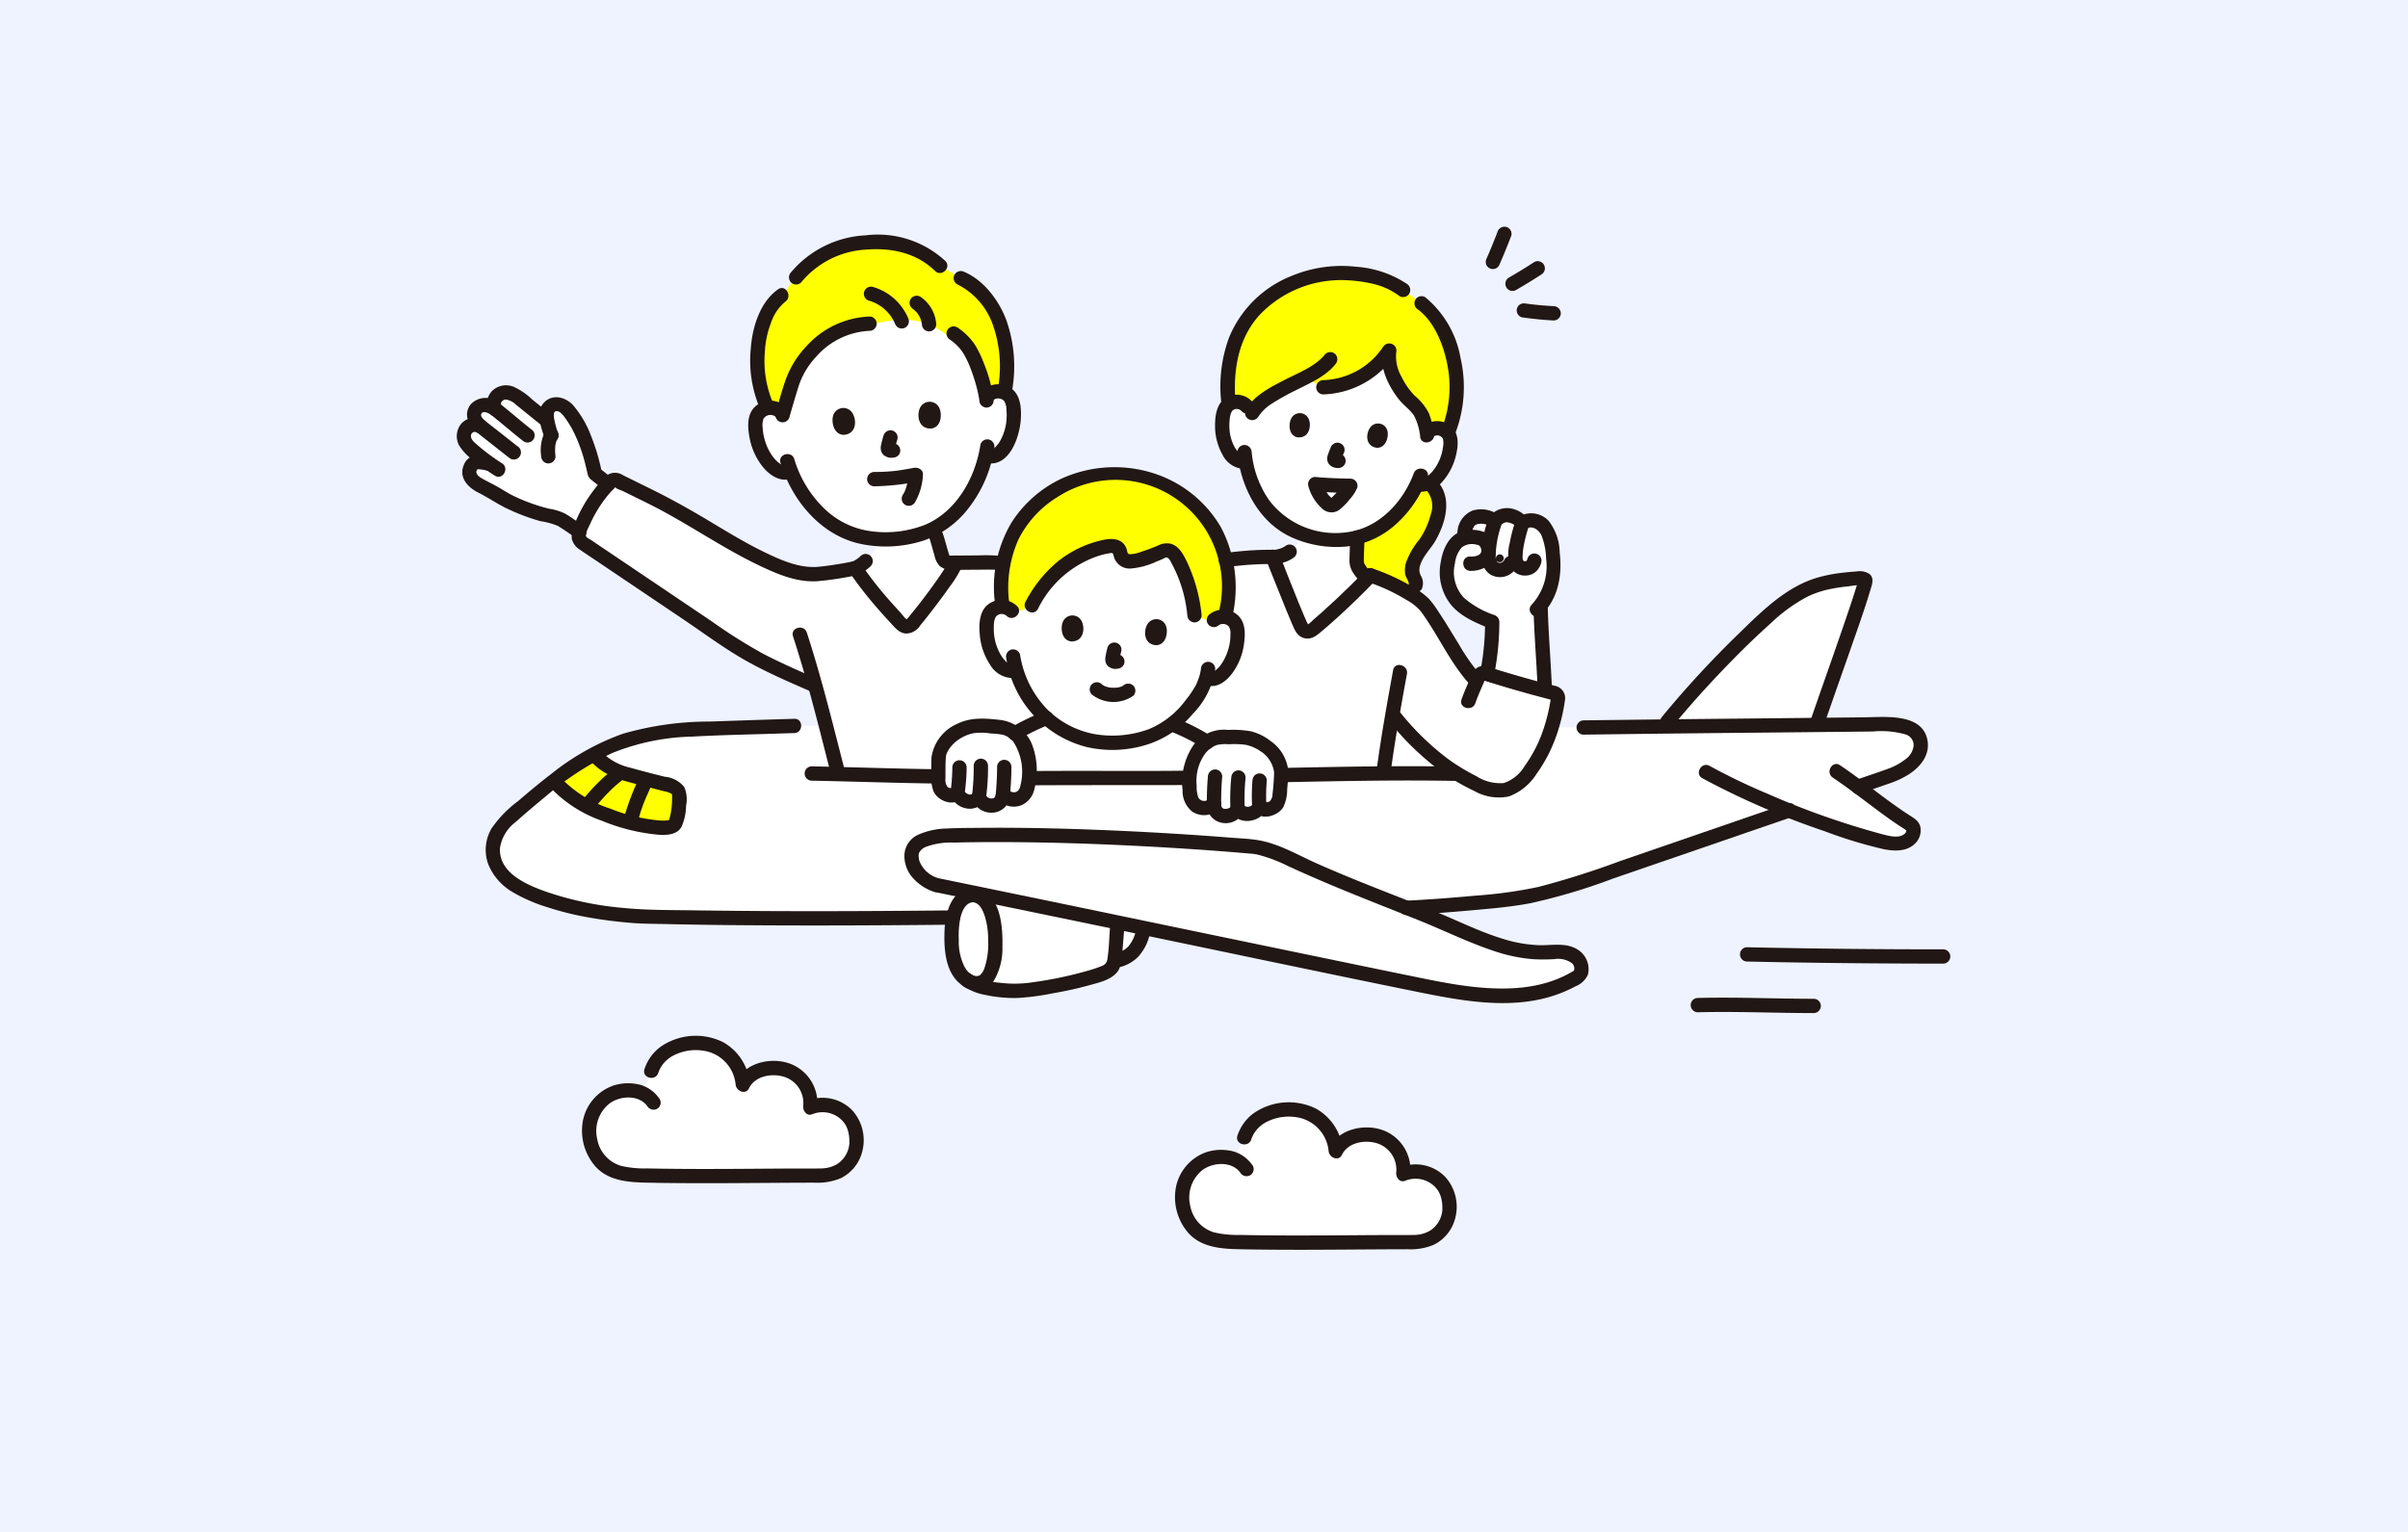 <svg xmlns="http://www.w3.org/2000/svg" width="330" height="210" viewBox="0 0 330 210">
  <g id="グループ_6264" data-name="グループ 6264" transform="translate(-151 -3899)">
    <rect id="長方形_278" data-name="長方形 278" width="330" height="210" transform="translate(151 3899)" fill="#eef3ff"/>
    <g id="_8292" data-name="8292" transform="translate(213.6 3930.082)">
      <path id="パス_9906" data-name="パス 9906" d="M297.995,279.18a5,5,0,0,0,.645-8.208,4.812,4.812,0,0,0-4.515-.588,4.793,4.793,0,0,0-2.752-4.937c-2.908-1.226-5.724.174-6.479,1.823a6.058,6.058,0,0,0-6.253-5.693c-3.937-.054-5.756,2.162-6.276,3.824,0,0-1.164,2.483-1.347,2.976a5.1,5.1,0,0,0-2.129-.294,5.154,5.154,0,0,0-4.592,3.236c-1.182,2.664.013,6.408,2.648,7.652a11.357,11.357,0,0,0,4.65.755c8.2.173,15.9,0,23.86,0A5.537,5.537,0,0,0,297.995,279.18Z" transform="translate(-164.44 -140.538)" fill="#fff"/>
      <path id="パス_9907" data-name="パス 9907" d="M71.127,245.858a5,5,0,0,0,.645-8.208,4.815,4.815,0,0,0-4.515-.588,4.794,4.794,0,0,0-2.752-4.938c-2.908-1.226-5.724.175-6.479,1.824a6.059,6.059,0,0,0-6.253-5.693c-3.937-.054-5.756,2.161-6.276,3.824,0,0-1.04,2.564-1.208,3.035a4.929,4.929,0,0,0-2.268-.353A5.154,5.154,0,0,0,37.43,238c-1.182,2.664.013,6.408,2.648,7.652a11.364,11.364,0,0,0,4.65.755c8.2.173,15.9,0,23.859,0A5.537,5.537,0,0,0,71.127,245.858Z" transform="translate(-18.842 -116.344)" fill="#fff"/>
      <path id="パス_9908" data-name="パス 9908" d="M112.807,88.859a4.88,4.88,0,0,0,1.581-2.338q.118-.327.217-.66c.58.027,1.436,0,2.036-.026a18.425,18.425,0,0,0,3.424-.6,11.709,11.709,0,0,0,2.069-.828l.343,1.01c.208.611.659,2.293.868,2.9a1.4,1.4,0,0,0,.172.382,1.177,1.177,0,0,0,.663.392,4.492,4.492,0,0,0,.969.1,59.546,59.546,0,0,1-5.951,8.27.981.981,0,0,1-1.455.043,60.378,60.378,0,0,1-6.337-7.66,6.191,6.191,0,0,0,1.4-.987" transform="translate(-56.781 -43.024)" fill="#fff"/>
      <path id="パス_9909" data-name="パス 9909" d="M8.445,61.427A25.937,25.937,0,0,0,14.857,63.5c.782.382,1.961,1.269,2.954,1.9.02-.068.043-.134.067-.2a18.314,18.314,0,0,1,3.89-6.332c-.7-.5-1.49-1.147-1.858-1.441a20.379,20.379,0,0,0-3.564-8.551,2.816,2.816,0,0,0-1.422-.946,1.558,1.558,0,0,0-1.446.691,2.531,2.531,0,0,0-.093,1.481l.006.043-.315-.2c-1.64-1.3-2.425-1.965-3.824-3.077a3.334,3.334,0,0,0-1.373-.542,1.621,1.621,0,0,0-1.663,2.24c-.422-.35-1.86-.9-2.5-.077-.948,1.223.229,2.162.561,2.5a1.4,1.4,0,0,0-1.616.008,1.6,1.6,0,0,0-.616,1.818A2.816,2.816,0,0,0,2.8,53.93a28.132,28.132,0,0,0,2.767,2.2,9.342,9.342,0,0,0-1.476-.26,1.234,1.234,0,0,0-1.352,1.243c-.111.97.643,1.58,1.539,2.015a29.017,29.017,0,0,1,2.71,1.508,12.727,12.727,0,0,0,1.454.788Z" transform="translate(-0.998 -23.606)" fill="#fff"/>
      <path id="パス_9910" data-name="パス 9910" d="M38.532,70.918a.486.486,0,0,0-.049.046,18.3,18.3,0,0,0-4.239,6.69,1.716,1.716,0,0,0-.117,1.166,1.8,1.8,0,0,0,.751.77l20.6,13.888a71.791,71.791,0,0,0,10.46,5.257l.553.239c1.079,3.889,2.071,7.861,3.028,11.6,0,0,.049.191.135.528,4.324.108,10.062.266,13.393.308l12.744.245c2.082-.013,4.723-.019,7.452-.023V85.471l-6.825-2.218a21.887,21.887,0,0,0-4.323-1.086,21.871,21.871,0,0,0-2.555-.082l-3.756.025c-.5,1.324-3.989,6.02-6,8.387a.981.981,0,0,1-1.455.043,60.2,60.2,0,0,1-6.353-7.68c-1.151.245-4.546.754-5.125.8a11.794,11.794,0,0,1-3.934-.521c-5.155-1.774-9.689-4.946-14.426-7.646-3.112-1.773-5.913-3.06-9.108-4.662A.784.784,0,0,0,38.532,70.918Z" transform="translate(-17.364 -36.06)" fill="#fff"/>
      <path id="パス_9911" data-name="パス 9911" d="M115.272,34.579a2.108,2.108,0,0,1,1.647-.614,1.991,1.991,0,0,1,1.5.846,2.809,2.809,0,0,1,.376,1.108,8.433,8.433,0,0,1-.535,4.522,5.359,5.359,0,0,1-1.251,1.915,1.653,1.653,0,0,1-1.961.378,16.607,16.607,0,0,1-2.7,6.085,12.019,12.019,0,0,1-6.511,4.8,18.423,18.423,0,0,1-3.424.6,20.765,20.765,0,0,1-3.2-.11,12.159,12.159,0,0,1-7.4-3.8,16.581,16.581,0,0,1-3.461-5.41,1.9,1.9,0,0,1-2.157-.308,5.36,5.36,0,0,1-1.514-1.716,8.44,8.44,0,0,1-1.181-4.4,2.807,2.807,0,0,1,.212-1.151,1.991,1.991,0,0,1,1.36-1.054,2.108,2.108,0,0,1,1.718.371S84.93,24.142,98.77,22.554C115.482,20.636,115.272,34.579,115.272,34.579Z" transform="translate(-42.552 -11.405)" fill="#fff"/>
      <path id="パス_9912" data-name="パス 9912" d="M362.148,107.111c1.6-4.624,2.9-8.477,2.757-8.608a.736.736,0,0,0-.514-.207,19.709,19.709,0,0,0-7.959,1.692,23.621,23.621,0,0,0-5.5,4.069,139.913,139.913,0,0,0-13.2,13.93l-.517.63c7.429-.083,15.083-.158,21-.218C359.317,115.2,360.837,110.9,362.148,107.111Z" transform="translate(-171.874 -50.104)" fill="#fff"/>
      <path id="パス_9913" data-name="パス 9913" d="M159.525,139.55c14.236-.192,34.015-.362,40.461-.441,2.135-.027,5.026.11,5.629,2.01.83,2.615-2.112,4.355-4.369,5.133L161.9,159.806a64.084,64.084,0,0,1-11.066,3.089c-3.942.6-12.281,1.246-16.247,1.4-8.035.31-72.228,2.128-104.972,1.116-5.562-.416-11.38-1.5-15.886-3.87a6.382,6.382,0,0,1-3.665-4.854c-.159-2.152,1.113-3.721,2.582-5,4.617-4.014,9.348-8.1,14.8-10.09,4.421-1.618,9.1-1.776,13.708-1.921,3.77-.119,6.888-.24,10.218-.335Z" transform="translate(-5.12 -70.905)" fill="#fff"/>
      <path id="パス_9914" data-name="パス 9914" d="M185.911,194.882l-1.693-.352c-.125,1.531-.25,3.074-.375,4.6-.02.224-.04.451-.078.672a4.746,4.746,0,0,0,2.591-1.275,5.856,5.856,0,0,0,1.422-3.259Z" transform="translate(-93.662 -99.155)" fill="#fff"/>
      <path id="パス_9915" data-name="パス 9915" d="M159.1,197.535l-.1.037a48.748,48.748,0,0,1-9.526,2.2,15.1,15.1,0,0,1-4.015.133,10.2,10.2,0,0,1-5.157-1.5,3.358,3.358,0,0,1-1.177-1.462,8.613,8.613,0,0,1-.821-4.069c-.015-1.057-.054-3.448,1-4.927a2.363,2.363,0,0,1,2.045-1.111l1.827.068c5.894,1.214,11.869,2.451,17.87,3.7-.126,1.531-.251,3.074-.376,4.6a6.866,6.866,0,0,1-.1.782,1.918,1.918,0,0,1-.382.858,2.471,2.471,0,0,1-1.1.683Z" transform="translate(-70.488 -95.236)" fill="#fff"/>
      <path id="パス_9916" data-name="パス 9916" d="M139.867,187.343a3.093,3.093,0,0,0-.568.613c-1.057,1.479-1.017,3.873-1,4.927a8.625,8.625,0,0,0,.821,4.069,3.358,3.358,0,0,0,1.177,1.462c.212.138.419.261.622.372a2.216,2.216,0,0,0,1.422.053c.9-.3,1.385-1.572,1.515-2.051a11.228,11.228,0,0,0,.431-3.187,12.418,12.418,0,0,0-.392-3.764c-.216-.769-.794-2.515-2.166-2.893l-.36-.1h-.023a2.165,2.165,0,0,0-1.475.5Z" transform="translate(-70.484 -95.237)" fill="#fff"/>
      <path id="パス_9917" data-name="パス 9917" d="M130.518,176.919c-3.114-1.115-3.618-3.285-3.342-4.681.613-1.758,3.4-2.068,5.386-2.121a401.971,401.971,0,0,1,41.422,1.542,15.56,15.56,0,0,1,4.854,1.633c7.765,3.607,11.291,4.769,20.084,8.321,5.078,2.051,9.586,4.665,15.06,4.523a8.223,8.223,0,0,1,3.569.278c1.1.488,1.848,2,1.069,2.924-6.325,4.133-14.624,2.77-22.027,1.253-21.55-4.413-44.527-9.257-66.077-13.671" transform="translate(-64.785 -86.673)" fill="#fff"/>
      <path id="パス_9918" data-name="パス 9918" d="M367.011,152.29c4.009,2.677,6.418,4.886,9.7,6.972a2.456,2.456,0,0,1,.682.482,1.308,1.308,0,0,1-.122,1.552c-.89,1.142-2.648.939-4.051.588a121.875,121.875,0,0,1-24.078-9.5" transform="translate(-177.954 -77.625)" fill="#fff"/>
      <path id="パス_9919" data-name="パス 9919" d="M230.355,88.432a4.282,4.282,0,0,1-2.26.735l-.08,0c.378.772,2.7,6.883,3.945,9.615a.978.978,0,0,0,1.5.355,98.017,98.017,0,0,0,7.5-6.976l-.49-.58c-.07-.082-.139-.169-.208-.255a3.11,3.11,0,0,1-.7-1.213,2.99,2.99,0,0,1-.041-.758q.051-1.435.1-2.873a10.451,10.451,0,0,1-1.675.277,16.278,16.278,0,0,1-3.078-.093,18.281,18.281,0,0,1-2.457-.574,12.3,12.3,0,0,1-2.059,2.336" transform="translate(-116.217 -43.884)" fill="#fff"/>
      <path id="パス_9920" data-name="パス 9920" d="M215.271,100.159c-1.278-3.052-2.91-7.325-3.182-7.851a33,33,0,0,0-8.592.945c-.981.285-1.933.666-2.882,1.046L196.8,95.828v26.784c1.671,0,2.963-.007,3.619-.016l13.057-.375c4.619-.094,9.15-.191,13.732-.226.31-2.14.914-5.6,1.346-8.128,3.6,4.462,7.075,7.608,12.276,9.96a6.5,6.5,0,0,0,3.1.453,5.7,5.7,0,0,0,2.516-1.485,21.085,21.085,0,0,0,4.786-11.109.637.637,0,0,0-.484-.7c-3.276-.8-6.325-1.71-9.541-2.708a.709.709,0,0,0-.872.428c-.084.223-.167.427-.245.621-1.979-1.7-5.2-8.191-7.328-10.672a24.546,24.546,0,0,0-7.223-3.806,99.973,99.973,0,0,1-7.978,7.465.978.978,0,0,1-1.5-.355C215.82,101.452,215.554,100.835,215.271,100.159Z" transform="translate(-100.306 -47.052)" fill="#fff"/>
      <path id="パス_9921" data-name="パス 9921" d="M289.981,101.131c-.151-2.652-.353-5.889-.4-7.711,0,0,0-.179-.007-.431a8.964,8.964,0,0,0,1.706-6.643c-.2-1.6-.29-3.375-1.491-4.454a2.357,2.357,0,0,0-2.716-.217,3.228,3.228,0,0,0-2.221-1.087,2.365,2.365,0,0,0-1.556.829,3.368,3.368,0,0,0-2.991-.408,2.689,2.689,0,0,0-1.131,2.427l-.025.294a3.03,3.03,0,0,0-.643.291,3.768,3.768,0,0,0-1.5,2.432,6.873,6.873,0,0,0,.331,4.784c1.073,2.088,3.425,3.123,5.6,4a30.125,30.125,0,0,1-.608,6.647l-.1.5c2.675.828,5.238,1.592,7.924,2.285-.022-.487-.037-.816-.037-.816C290.091,103.12,290.04,102.171,289.981,101.131Z" transform="translate(-141.045 -41.077)" fill="#fff"/>
      <path id="パス_9922" data-name="パス 9922" d="M244.7,32.94a17.27,17.27,0,0,1-.878,4.479.548.548,0,0,1,.109.023,1.777,1.777,0,0,1,1.157,1.01,2.512,2.512,0,0,1,.128,1.037,7.535,7.535,0,0,1-1.285,3.859,4.787,4.787,0,0,1-1.441,1.449,2.827,2.827,0,0,1-1.658.289l-.226-.019a14.691,14.691,0,0,1-3.322,4.556,10.645,10.645,0,0,1-6.507,3,16.277,16.277,0,0,1-3.078-.093,18.3,18.3,0,0,1-2.76-.669,10.775,10.775,0,0,1-5.743-4.622,14.691,14.691,0,0,1-2.029-5.289,1.952,1.952,0,0,1-1.8-.731,4.789,4.789,0,0,1-1.015-1.773,7.537,7.537,0,0,1-.238-4.06,2.507,2.507,0,0,1,.392-.968,1.777,1.777,0,0,1,1.379-.676,1.831,1.831,0,0,1,.2.007c-.013-.262-.02-.417-.02-.417a19.468,19.468,0,0,1,.3-4.13c.988-5.661,6.995-11.326,16.649-9.855C243.45,20.932,244.882,30.887,244.7,32.94Z" transform="translate(-109.041 -9.74)" fill="#fff"/>
      <path id="パス_9923" data-name="パス 9923" d="M170.756,138.477a25.336,25.336,0,0,1,5.973,3.4q.515.4,1.007.839c.566.6,1.582,1.876,2.379,2.851-8.585.027-26.6,0-38.527.057,2.689-3.747,6.769-6.352,11.366-8.246Z" transform="translate(-72.164 -70.027)" fill="#fff"/>
      <path id="パス_9924" data-name="パス 9924" d="M179.229,96.7a2.046,2.046,0,0,1,1.657-.406,1.933,1.933,0,0,1,1.347.985,2.728,2.728,0,0,1,.237,1.111,8.188,8.188,0,0,1-1.027,4.3,5.2,5.2,0,0,1-1.422,1.7,1.569,1.569,0,0,1-1.588.3l-.233-.082c-.17.563-.383,1.052-.48,1.29-.575,1.287-3.845,6.007-7.894,6.932a14.6,14.6,0,0,1-8.3.2,13.2,13.2,0,0,1-6.668-4.33,14.709,14.709,0,0,1-2.694-5.082l-.353.078a1.953,1.953,0,0,1-1.746-.637,5.209,5.209,0,0,1-1.266-1.824,8.184,8.184,0,0,1-.64-4.372,2.727,2.727,0,0,1,.334-1.085,1.932,1.932,0,0,1,1.429-.861,2.044,2.044,0,0,1,1.614.552s1.03-12.093,14.43-11.5S179.229,96.7,179.229,96.7Z" transform="translate(-75.479 -42.792)" fill="#fff"/>
      <path id="パス_9925" data-name="パス 9925" d="M134.638,143.782c.093-1.959,2.972-4.738,6.446-4.287,2.2.286,3-.095,4.52,1.524a6.859,6.859,0,0,1,1.413,5.565c-.04.276-.119.842-.119.842a2.327,2.327,0,0,1-1.275,2.053,1.882,1.882,0,0,1-2.181-.572c-.1.924-.607,1.5-1.441,1.517a1.757,1.757,0,0,1-1.844-1.2,1.506,1.506,0,0,1-1.569.632c-.524-.127-1.373-.635-1.411-1.281-.264.627-1.308.561-1.918.075a2.548,2.548,0,0,1-.661-2.136c.02-.78,0-2.1.045-2.732" transform="translate(-68.6 -71.078)" fill="#fff"/>
      <path id="パス_9926" data-name="パス 9926" d="M217.36,147.515c.081-1.961-2.539-4.984-6.039-4.844-2.217.089-2.982-.361-4.638,1.116a6.861,6.861,0,0,0-1.9,5.418c.016.278.044.85.044.85a2.323,2.323,0,0,0,1.09,2.157,1.882,1.882,0,0,0,2.223-.376,1.475,1.475,0,0,0,1.3,1.64,1.758,1.758,0,0,0,1.943-1.033,1.5,1.5,0,0,0,1.508.768c.532-.08,1.422-.51,1.52-1.15.207.648,1.253.676,1.9.245a2.551,2.551,0,0,0,.849-2.069c.05-.779.186-2.092.2-2.725" transform="translate(-104.373 -72.72)" fill="#fff"/>
      <path id="パス_9927" data-name="パス 9927" d="M90.06,21.008c-.232.322-.466.637-.7.943l-.185.416c-.481,1.079-.668,3.053-1.8,5.344a2.016,2.016,0,0,0-1.925-.673c-1.283-2.3-1.641-6.688-1.188-9.365.444-2.621,1.683-5.1,3.11-6.064L89.34,9.126a13.039,13.039,0,0,1,9.345-4.766c3.8-.334,7.459.29,10.4,3.2l2.831,1.67c2.141.878,4.114,3.419,4.945,5.187a18.292,18.292,0,0,1,1.032,10.5,2.059,2.059,0,0,0-2.5.661,17.877,17.877,0,0,0-2.489-6.87c-.46-.7-1.814-.859-2.5-1.332a9.984,9.984,0,0,0-6.4-2.488,19.885,19.885,0,0,0-4.641.818c-2.191-.147-3.775-.367-5.6.852C92.569,17.352,91.325,19.257,90.06,21.008Z" transform="translate(-42.847 -2.182)" fill="#ff0"/>
      <path id="パス_9928" data-name="パス 9928" d="M37.954,156.852c-.121-.032-.241-.064-.361-.1-3.873-1.054-7.815-2.536-10.379-5.692a41.883,41.883,0,0,1,5.506-3.655,7.816,7.816,0,0,0,4.391,2.749c1.639.466,3.131.78,4.77,1.255a6.63,6.63,0,0,1,1.934.631c.6.508.527.686.539,1.464a9.847,9.847,0,0,1-.588,3.481,1.155,1.155,0,0,1-.915.493A14.188,14.188,0,0,1,37.954,156.852Z" transform="translate(-13.867 -75.136)" fill="#ff0"/>
      <path id="パス_9929" data-name="パス 9929" d="M258.488,74.089a15.143,15.143,0,0,0,1.258-2.183l.227.018a3.148,3.148,0,0,0,1.406-.164,3.285,3.285,0,0,1,1.3,1.736,5.59,5.59,0,0,1-.107,2.916,11.338,11.338,0,0,1-1.713,3.664,15.524,15.524,0,0,0-1.242,1.807,3.424,3.424,0,0,0-.438,2.353c.2.581.622,1.206.422,1.486l-.948,1.061a28.192,28.192,0,0,0-5.039-2.344c-.5.681-.935.133-1.373-.415a3.11,3.11,0,0,1-.7-1.213,2.992,2.992,0,0,1-.041-.758q.051-1.435.1-2.873a11.046,11.046,0,0,0,4.832-2.719A14.3,14.3,0,0,0,258.488,74.089Z" transform="translate(-128.183 -36.578)" fill="#ff0"/>
      <path id="パス_9930" data-name="パス 9930" d="M216.09,23.5a13.817,13.817,0,0,1,5.378-7.569,17.267,17.267,0,0,1,11.566-2.847c2.936.388,4.377.7,6.455,2.2l1.818,1.314.708.52a8.007,8.007,0,0,1,1.8,1.835c2.1,2.64,3.221,7.038,2.991,10.814A17.411,17.411,0,0,1,245.58,34.9a1.821,1.821,0,0,0-.893-.579,1.883,1.883,0,0,0-1.551.24s-.17.128-.418.324c-.1-.559-.253-1.373-.379-1.765a4.793,4.793,0,0,0-.454-1.021,2.564,2.564,0,0,0-.294-.415c-.188-.2-.586-.63-.792-.817a9.957,9.957,0,0,1-2.328-3.089,6.7,6.7,0,0,1-.872-4.2,10.938,10.938,0,0,1-9.157,4.771c-.943.012-1.711-.922-2.578-1.069-2.572,1.262-6.072,3.187-7.044,4.847l-.744-.874a1.883,1.883,0,0,0-1.436-.634,1.857,1.857,0,0,0-1.07.364,20.1,20.1,0,0,1,.52-7.481Z" transform="translate(-109.802 -6.616)" fill="#ff0"/>
      <path id="パス_9931" data-name="パス 9931" d="M152.368,81.838A14.765,14.765,0,0,1,159.1,71.677a15.487,15.487,0,0,1,9.3-2.416,16.3,16.3,0,0,1,5.378,1.128,15.411,15.411,0,0,1,2.24,1.128,17.9,17.9,0,0,1,2.539,1.853c.3.286.741.754,1.03,1.073a14.329,14.329,0,0,1,1.877,2.6,15.034,15.034,0,0,1,1.837,7.367,20.138,20.138,0,0,1-.478,4.363,2.023,2.023,0,0,0-1.519.421l-.475.027a2.214,2.214,0,0,1-2.072-1.155l-.22-.4a15.578,15.578,0,0,0-2.656-7.467,1.281,1.281,0,0,0-1.565-.436,26.02,26.02,0,0,1-3.265,1.2c-.731.215-1.692.356-2.2-.126-.479-.456-.241-1.234-.818-1.614a2.014,2.014,0,0,0-1.448-.1c-5.127,1.042-7.969,3.445-10.025,7.271l-.306.473a2.441,2.441,0,0,1-2.121,1.111l-.525-.016a2,2,0,0,0-1.22-.549,20.682,20.682,0,0,1-.18-4.387Q152.273,82.416,152.368,81.838Z" transform="translate(-77.56 -35.29)" fill="#ff0"/>
      <path id="パス_9932" data-name="パス 9932" d="M361.772,215.7c-5.311,0-10.621-.249-15.935-.112a.981.981,0,0,0,0,1.961c5.311-.136,10.622.109,15.935.112A.981.981,0,0,0,361.772,215.7Z" transform="translate(-175.789 -109.865)" fill="#211715"/>
      <path id="パス_9933" data-name="パス 9933" d="M386.537,201.738c-8.972,0-17.948-.085-26.92-.289a.981.981,0,0,0,0,1.961c8.972.2,17.945.284,26.92.289A.981.981,0,0,0,386.537,201.738Z" transform="translate(-182.813 -102.682)" fill="#211715"/>
      <path id="パス_9934" data-name="パス 9934" d="M289.21.716c-.233.61-.476,1.216-.722,1.821q-.211.519-.428,1.036c-.049.112.1-.235.022-.049l-.044.1-.107.249q-.1.228-.2.455a1.065,1.065,0,0,0-.1.756.981.981,0,0,0,1.792.234c.6-1.342,1.152-2.709,1.676-4.082a.985.985,0,0,0-.686-1.206,1.008,1.008,0,0,0-1.206.686Z" transform="translate(-146.589 -0.004)" fill="#211715"/>
      <path id="パス_9935" data-name="パス 9935" d="M297.072,9.738q-1.7,1.1-3.452,2.118a.981.981,0,1,0,.99,1.693q1.753-1.014,3.452-2.118a.981.981,0,0,0-.99-1.693Z" transform="translate(-149.408 -4.897)" fill="#211715"/>
      <path id="パス_9936" data-name="パス 9936" d="M301.311,21.8q-1-.051-2-.147-.479-.046-.959-.1l-.479-.058-.189-.025-.188-.026a1.081,1.081,0,0,0-.756.1,1,1,0,0,0-.451.588.991.991,0,0,0,.686,1.206c1.441.2,2.887.352,4.34.426a.987.987,0,0,0,.981-.981,1,1,0,0,0-.981-.981Z" transform="translate(-150.998 -10.915)" fill="#211715"/>
      <path id="パス_9937" data-name="パス 9937" d="M272.49,268.184a4.787,4.787,0,0,0-2.638-1.936,6.646,6.646,0,0,0-3.7.1,6.412,6.412,0,0,0-4.146,4.682,7.461,7.461,0,0,0,1.514,6.206c1.739,2.128,4.495,2.363,7.06,2.419,6.189.133,12.379.063,18.568.024q2.291-.015,4.582-.019a8.24,8.24,0,0,0,3.555-.6,5.586,5.586,0,0,0,2.973-3.669,6.122,6.122,0,0,0-1.316-5.589,5.649,5.649,0,0,0-6.092-1.419l1.206,1.206a5.771,5.771,0,0,0-3.756-6.267c-2.5-.891-6.014-.16-7.268,2.4l1.827.495a7.246,7.246,0,0,0-3.65-5.814,8.438,8.438,0,0,0-8.7.7,6.215,6.215,0,0,0-2.1,2.984c-.392,1.2,1.5,1.716,1.892.521a4.107,4.107,0,0,1,.615-1.167,4.637,4.637,0,0,1,1.132-1.038,6.68,6.68,0,0,1,4.431-.845,5.182,5.182,0,0,1,4.426,4.658c.086.871,1.357,1.456,1.827.5.845-1.724,3.168-2.1,4.842-1.569a3.782,3.782,0,0,1,2.6,3.925c-.1.649.431,1.51,1.206,1.207a3.747,3.747,0,0,1,4.028.754,3.268,3.268,0,0,1,.883,1.466,5.163,5.163,0,0,1,.2,1.339c0,.137,0,.273,0,.41,0,.049-.008.1-.012.144-.015.19.021-.118,0,.012a3.694,3.694,0,0,1-1.638,2.682,4.333,4.333,0,0,1-2.206.611c-1.316.036-2.637.006-3.954.013-5.29.027-10.581.092-15.871.046q-2.049-.018-4.1-.059a13.967,13.967,0,0,1-3.507-.352,4.661,4.661,0,0,1-3.266-3.665,4.812,4.812,0,0,1,1.648-4.854c1.46-1.116,4.059-1.265,5.221.343a1.009,1.009,0,0,0,1.341.352.989.989,0,0,0,.352-1.342Z" transform="translate(-163.426 -139.49)" fill="#211715"/>
      <path id="パス_9938" data-name="パス 9938" d="M45.626,234.859a4.786,4.786,0,0,0-2.637-1.936,6.642,6.642,0,0,0-3.7.1,6.412,6.412,0,0,0-4.146,4.682,7.461,7.461,0,0,0,1.514,6.206c1.739,2.128,4.5,2.363,7.06,2.418,6.188.134,12.379.063,18.568.025q2.291-.015,4.582-.019a8.234,8.234,0,0,0,3.556-.6,5.585,5.585,0,0,0,2.973-3.669,6.122,6.122,0,0,0-1.316-5.589,5.65,5.65,0,0,0-6.092-1.422l1.206,1.207A5.771,5.771,0,0,0,63.437,230c-2.5-.891-6.014-.161-7.268,2.4L58,232.9a7.249,7.249,0,0,0-3.65-5.814,8.439,8.439,0,0,0-8.7.7,6.213,6.213,0,0,0-2.1,2.984c-.392,1.2,1.5,1.716,1.891.522a4.131,4.131,0,0,1,.615-1.167,4.621,4.621,0,0,1,1.132-1.038,6.681,6.681,0,0,1,4.431-.845,5.183,5.183,0,0,1,4.426,4.658c.086.871,1.357,1.456,1.827.5.845-1.725,3.168-2.1,4.842-1.569a3.782,3.782,0,0,1,2.6,3.925c-.1.649.431,1.51,1.206,1.206a3.746,3.746,0,0,1,4.027.755,3.264,3.264,0,0,1,.883,1.466,5.162,5.162,0,0,1,.2,1.339c0,.137,0,.273,0,.41,0,.049-.008.1-.012.144-.015.19.021-.118,0,.012a3.692,3.692,0,0,1-1.637,2.682,4.323,4.323,0,0,1-2.206.611c-1.316.036-2.637.006-3.954.013-5.291.027-10.581.092-15.872.046q-2.049-.018-4.1-.059a13.943,13.943,0,0,1-3.507-.352,4.661,4.661,0,0,1-3.266-3.665,4.811,4.811,0,0,1,1.648-4.854c1.46-1.116,4.058-1.265,5.221.343a1.009,1.009,0,0,0,1.341.352.988.988,0,0,0,.352-1.341Z" transform="translate(-17.83 -115.292)" fill="#211715"/>
      <path id="パス_9939" data-name="パス 9939" d="M264.523,176.475c2.835-.138,5.668-.349,8.5-.6s5.666-.482,8.45-1.008a81.39,81.39,0,0,0,11.3-3.369L304.3,167.53q6.456-2.224,12.912-4.445c1.187-.408.677-2.3-.521-1.892q-11.415,3.927-22.826,7.861a116.3,116.3,0,0,1-11.32,3.587,61.936,61.936,0,0,1-8.428,1.175c-3.192.294-6.391.539-9.593.7-1.256.061-1.263,2.022,0,1.961Z" transform="translate(-134.343 -82.133)" fill="#211715"/>
      <path id="パス_9940" data-name="パス 9940" d="M50.36,137.578q-5.79.172-11.579.379a42.5,42.5,0,0,0-11.953,1.684,33.955,33.955,0,0,0-9.81,5.522c-1.541,1.181-3.031,2.423-4.5,3.688a15.934,15.934,0,0,0-3.628,3.732,5.769,5.769,0,0,0-.482,4.9,7.821,7.821,0,0,0,3.194,3.756,22.021,22.021,0,0,0,4.9,2.16,40.457,40.457,0,0,0,5.53,1.384c1.921.349,3.864.593,5.809.76,1.691.147,3.4.138,5.1.176q5.533.124,11.068.158c8.316.063,16.633.03,24.948-.045l3.171-.031a.981.981,0,0,0,0-1.961c-8.066.084-16.131.131-24.2.1q-5.486-.022-10.972-.1c-3.32-.053-6.677-.006-9.983-.332a44.471,44.471,0,0,1-10.639-2.232c-2.652-.949-6.472-2.55-6.306-5.959a5.469,5.469,0,0,1,2.163-3.6c1.376-1.232,2.795-2.427,4.222-3.6a40.625,40.625,0,0,1,8.976-5.837,31.028,31.028,0,0,1,11-2.263c3.775-.212,7.56-.278,11.339-.4q1.314-.043,2.627-.082c1.26-.037,1.264-2,0-1.961Z" transform="translate(-4.109 -70.124)" fill="#211715"/>
      <path id="パス_9941" data-name="パス 9941" d="M313.931,139.488q12.676-.17,25.353-.285l10.538-.106,3.752-.04a12.248,12.248,0,0,1,4.448.387,1.559,1.559,0,0,1,1.159,1.48,2.61,2.61,0,0,1-1.171,1.97,8.656,8.656,0,0,1-2.481,1.324c-1.4.506-2.822.974-4.233,1.461-1.186.41-.677,2.3.521,1.892,1.365-.471,2.732-.932,4.094-1.412a12.229,12.229,0,0,0,2.648-1.254c1.626-1.064,2.929-2.725,2.49-4.771-.776-3.621-5.835-3.054-8.615-3.023q-11.656.127-23.312.239-7.595.081-15.19.18a.981.981,0,0,0,0,1.961Z" transform="translate(-159.527 -69.862)" fill="#211715"/>
      <path id="パス_9942" data-name="パス 9942" d="M32.092,148.133c1.716,1.817,4.121,2.433,6.46,3.02,1.137.286,2.266.606,3.406.883a3.129,3.129,0,0,1,.942.325c.172.106.089.038.123.134-.042-.119,0,.039,0,.071.01.147,0,.305,0,.454a11.032,11.032,0,0,1-.227,2.242c-.037.176-.078.352-.13.524-.031.1.018.123-.1.223.123-.108-.042,0-.138.013a6.018,6.018,0,0,1-.968.028,23.373,23.373,0,0,1-6.908-1.637,16.3,16.3,0,0,1-6.358-3.8c-.883-.906-2.268.481-1.387,1.387a17.913,17.913,0,0,0,6.57,4.069A26.5,26.5,0,0,0,41.254,158c1.137.058,2.456,0,3.075-1.113A7.46,7.46,0,0,0,44.942,154a4.314,4.314,0,0,0-.242-2.532,3.826,3.826,0,0,0-2.663-1.422c-1.595-.392-3.2-.81-4.778-1.252a7.915,7.915,0,0,1-3.779-2.042c-.868-.92-2.253.469-1.387,1.387Z" transform="translate(-13.519 -74.647)" fill="#211715"/>
      <path id="パス_9943" data-name="パス 9943" d="M48.812,153.958a31.267,31.267,0,0,0-1.9,4.946.981.981,0,0,0,1.891.521,19.143,19.143,0,0,1,.792-2.394q.053-.134.109-.267c.021-.049.042-.1.063-.152q-.069.162,0,.007.114-.265.23-.529c.168-.381.34-.761.509-1.142a1.006,1.006,0,0,0-.352-1.342.992.992,0,0,0-1.342.352Z" transform="translate(-23.891 -78.229)" fill="#211715"/>
      <path id="パス_9944" data-name="パス 9944" d="M36.57,156.644c.637-.761,1.284-1.515,1.979-2.223.329-.335.669-.659,1.022-.97q.282-.249.576-.484l.142-.113c.147-.115-.093.069,0,0s.218-.164.328-.245a1.063,1.063,0,0,0,.451-.588,1,1,0,0,0-.1-.756.991.991,0,0,0-1.341-.352,25.25,25.25,0,0,0-4.449,4.345.981.981,0,0,0,1.387,1.387Z" transform="translate(-17.788 -76.854)" fill="#211715"/>
      <path id="パス_9945" data-name="パス 9945" d="M158.969,190.408c-.113,1.38-.121,2.816-.348,4.181a1.092,1.092,0,0,1-.747.958,16.813,16.813,0,0,1-1.889.646,54,54,0,0,1-8.041,1.656,16.279,16.279,0,0,1-4.118,0,10.013,10.013,0,0,1-2.923-.67,4.744,4.744,0,0,1-1.392-.842,3.575,3.575,0,0,1-.619-.989,7.723,7.723,0,0,1-.637-3.388,12.243,12.243,0,0,1,.2-2.914c.217-.967.7-2.231,1.866-2.235a.981.981,0,0,0,0-1.961c-3.046.009-3.93,3.4-4.02,5.86-.087,2.342.056,5.246,1.825,7.011a7.583,7.583,0,0,0,3.628,1.776,19.063,19.063,0,0,0,4.571.447,33.825,33.825,0,0,0,4.856-.651,48.225,48.225,0,0,0,4.782-1.049c1.45-.409,3.573-.812,4.286-2.316a7.31,7.31,0,0,0,.441-2.558q.122-1.481.242-2.962c.1-1.258-1.859-1.251-1.961,0Z" transform="translate(-69.459 -94.219)" fill="#211715"/>
      <path id="パス_9946" data-name="パス 9946" d="M129.76,174.951a3.946,3.946,0,0,1-2.58-2.319,2.511,2.511,0,0,1-.089-1.1,1.8,1.8,0,0,1,.961-.873,9.931,9.931,0,0,1,3.863-.588q2.56-.063,5.121-.066c7.366-.019,14.734.233,22.088.637q5.285.29,10.562.706,1.2.095,2.389.2c.33.028.661.052.991.088.028,0-.147-.028.049.009.126.024.253.047.379.074a20.243,20.243,0,0,1,4.128,1.543c5.83,2.7,11.812,5,17.776,7.38,3.508,1.4,6.927,3.1,10.511,4.294a22.214,22.214,0,0,0,5.442,1.128,26.7,26.7,0,0,0,2.795-.012,3.307,3.307,0,0,1,2.353.487.932.932,0,0,1,.26,1.288l.352-.352c-4.359,2.806-9.653,2.913-14.645,2.3-2.6-.317-5.177-.854-7.747-1.381q-4.408-.9-8.813-1.814-17.9-3.7-35.8-7.429-10.173-2.108-20.35-4.2c-1.232-.253-1.759,1.638-.521,1.891q22.452,4.6,44.885,9.3c7.256,1.506,14.513,3.027,21.778,4.494,6.143,1.241,12.963,2.434,19.01.128a17.483,17.483,0,0,0,2.172-.991,3.067,3.067,0,0,0,1.695-1.58,3.169,3.169,0,0,0-1.608-3.575c-1.545-.848-3.4-.436-5.073-.48a18.649,18.649,0,0,1-4.877-.845c-3.271-.985-6.339-2.55-9.5-3.824-2.888-1.163-5.789-2.293-8.683-3.441-2.486-.987-4.958-2.006-7.4-3.092-2.567-1.139-5.156-2.691-7.954-3.179-1.25-.218-2.543-.256-3.807-.357q-2.315-.184-4.633-.343-4.945-.338-9.9-.569c-6.656-.311-13.322-.5-19.986-.435-1.471.013-2.947.01-4.416.09a10.149,10.149,0,0,0-3.879.824,3.205,3.205,0,0,0-1.942,2.674,4.56,4.56,0,0,0,.8,2.844,6.7,6.7,0,0,0,3.324,2.365c1.185.441,1.7-1.454.521-1.891Z" transform="translate(-63.767 -85.65)" fill="#211715"/>
      <path id="パス_9947" data-name="パス 9947" d="M142.587,186.961c.762.24,1.14,1.14,1.369,1.84a10.786,10.786,0,0,1,.469,3.327,10.439,10.439,0,0,1-.5,3.784,2.065,2.065,0,0,1-.67,1.019.935.935,0,0,1-.578.084,1.912,1.912,0,0,1-.417-.118c-.061-.024-.207-.142-.06-.018-.958-.811-2.353.57-1.387,1.387a2.979,2.979,0,0,0,4.376-.578,8.647,8.647,0,0,0,1.189-4.694c.066-2.637-.2-6.956-3.273-7.924C141.9,184.69,141.385,186.583,142.587,186.961Z" transform="translate(-71.604 -94.307)" fill="#211715"/>
      <path id="パス_9948" data-name="パス 9948" d="M183.75,201.018a5.332,5.332,0,0,0,2.7-1.5,6.873,6.873,0,0,0,1.547-3.081.981.981,0,0,0-1.891-.522,6.155,6.155,0,0,1-.2.735c-.039.112-.092.222-.126.334l.049-.116c-.017.039-.035.078-.052.117s-.046.1-.069.144a5.918,5.918,0,0,1-.358.622c-.056.085-.116.167-.176.249-.118.166.126-.152.006-.008-.038.046-.076.092-.114.136a3.03,3.03,0,0,1-.331.318c-.138.117.2-.144.046-.036l-.105.074c-.083.057-.168.111-.255.163q-.153.091-.313.171c-.041.021-.245.151-.284.133.135-.057.153-.065.054-.026l-.062.024q-.094.035-.188.066c-.129.042-.261.078-.392.11a.99.99,0,0,0-.686,1.207,1,1,0,0,0,1.206.686Z" transform="translate(-93.022 -99.493)" fill="#211715"/>
      <path id="パス_9949" data-name="パス 9949" d="M337.987,117.656c2.813-3.424,5.811-6.7,8.934-9.849q2.27-2.285,4.667-4.437a22.1,22.1,0,0,1,5.081-3.645,13.832,13.832,0,0,1,3.414-1.059c.655-.126,1.314-.215,1.978-.28.465-.045,1.593-.3,1.917-.059l-.352-.352c-.043-.058-.125-.463-.125-.42,0,.112.082-.29.018-.143a2.559,2.559,0,0,0-.084.358c-.094.359-.2.715-.314,1.069-.364,1.171-.758,2.333-1.151,3.494-1.087,3.2-2.21,6.393-3.328,9.585q-.91,2.6-1.814,5.2c-.414,1.2,1.48,1.709,1.891.521,1.189-3.438,2.4-6.869,3.6-10.3.971-2.791,1.981-5.579,2.829-8.411.228-.761.624-1.728-.179-2.291a2.43,2.43,0,0,0-1.686-.3c-.626.038-1.251.092-1.873.167a21.381,21.381,0,0,0-3.551.691c-4.285,1.278-7.591,4.609-10.719,7.649A138.54,138.54,0,0,0,336.6,116.27c-.795.968.585,2.363,1.387,1.387Z" transform="translate(-171.441 -49.081)" fill="#211715"/>
      <path id="パス_9950" data-name="パス 9950" d="M365.5,152.08c2.62,1.756,5.067,3.738,7.63,5.572.571.408,1.149.806,1.737,1.188q.236.154.476.3c.1.061.294.287.238.1a.559.559,0,0,1-.242.55c-.819.727-2.38.225-3.293-.013a110.015,110.015,0,0,1-15.522-5.5,84.785,84.785,0,0,1-7.9-3.8c-1.1-.615-2.094,1.079-.99,1.693a108.714,108.714,0,0,0,16.735,7.253,61.977,61.977,0,0,0,8.076,2.462c1.46.3,3.207.374,4.343-.769a2.506,2.506,0,0,0,.727-2.243c-.19-.872-.883-1.23-1.569-1.674-3.262-2.108-6.222-4.65-9.449-6.815-1.051-.705-2.034.993-.99,1.693Z" transform="translate(-176.938 -76.568)" fill="#211715"/>
      <path id="パス_9951" data-name="パス 9951" d="M249.6,85.873c-.031,1.006-.081,2.01-.1,3.016a3.13,3.13,0,0,0,.37,1.61,7.225,7.225,0,0,0,.863,1.166.985.985,0,0,0,1.387,0,1.006,1.006,0,0,0,0-1.387c-.071-.083-.138-.169-.206-.255-.015-.019-.177-.24-.049-.064-.115-.16-.215-.321-.319-.487s.015.119-.031-.068c-.01-.044-.057-.373-.047-.182-.011-.209,0-.417,0-.626q.049-1.362.093-2.725a.989.989,0,0,0-.981-.981,1,1,0,0,0-.981.981Z" transform="translate(-127.163 -43.272)" fill="#211715"/>
      <path id="パス_9952" data-name="パス 9952" d="M268.14,72.378a3.359,3.359,0,0,1,.395,3.107,10.518,10.518,0,0,1-1.581,3.453,10.427,10.427,0,0,0-1.792,3.111,3.542,3.542,0,0,0-.105,1.659c.089.421.524.958.486,1.364l.134-.495-.043.094a1.01,1.01,0,0,0,.352,1.341.988.988,0,0,0,1.341-.352,2.01,2.01,0,0,0-.127-1.782,1.776,1.776,0,0,1-.094-1.486c.412-1.3,1.512-2.286,2.161-3.464,1.324-2.4,2.226-5.646.258-7.937-.824-.959-2.206.434-1.387,1.387Z" transform="translate(-135.07 -36.022)" fill="#211715"/>
      <path id="パス_9953" data-name="パス 9953" d="M227.162,91.557a5.671,5.671,0,0,0,1.448-.245,4.294,4.294,0,0,0,1.307-.626,1.079,1.079,0,0,0,.451-.586,1,1,0,0,0-.1-.756.989.989,0,0,0-.586-.451.951.951,0,0,0-.756.1,3.2,3.2,0,0,1-.682.385l.234-.1a4.78,4.78,0,0,1-1.177.318l.261-.032c-.133.017-.266.029-.4.035a1.03,1.03,0,0,0-.693.287.981.981,0,0,0,.693,1.674Z" transform="translate(-115.284 -45.292)" fill="#211715"/>
      <path id="パス_9954" data-name="パス 9954" d="M282.286,104.26a37.493,37.493,0,0,0,.642-6.908,1.017,1.017,0,0,0-.72-.945,12.314,12.314,0,0,1-4.116-2.338,5.105,5.105,0,0,1-1.243-4.743,3.891,3.891,0,0,1,.929-2.171,2.271,2.271,0,0,1,2.006-.381c.318.056.42.085.567.383a.79.79,0,0,1,.1.625c-.209.566-1.023.641-1.52.621-1.262-.049-1.26,1.912,0,1.961,1.7.068,3.647-1.019,3.5-2.949a2.784,2.784,0,0,0-1.563-2.369,4.912,4.912,0,0,0-2.676-.22c-2.1.413-3.009,2.473-3.3,4.384a7.117,7.117,0,0,0,1.457,5.86c1.373,1.61,3.432,2.451,5.341,3.228l-.72-.946a34.554,34.554,0,0,1-.572,6.386c-.232,1.234,1.658,1.763,1.891.522Z" transform="translate(-140.054 -43.191)" fill="#211715"/>
      <path id="パス_9955" data-name="パス 9955" d="M281.669,82.449c-.046-.539.161-1.417.684-1.569a2.253,2.253,0,0,1,1.765.245,1,1,0,0,0,1.387,0c.35-.312.643-.6,1.111-.5a2.026,2.026,0,0,1,1.128.559,1,1,0,0,0,1.341.352c.808-.584,1.727.078,2.105.829a9.337,9.337,0,0,1,.653,3.229,7.758,7.758,0,0,1-1.968,6.29c-.888.9.5,2.286,1.387,1.387,2.272-2.3,2.811-5.442,2.44-8.541a7.269,7.269,0,0,0-1.514-4.33,3.307,3.307,0,0,0-4.093-.557l1.341.352A3.963,3.963,0,0,0,287,78.7a3.176,3.176,0,0,0-2.88,1.034H285.5a4.052,4.052,0,0,0-3.79-.717,3.362,3.362,0,0,0-2.007,3.429c.107,1.248,2.07,1.26,1.961,0Z" transform="translate(-142.559 -40.089)" fill="#211715"/>
      <path id="パス_9956" data-name="パス 9956" d="M300.948,105.777c.091,3.481.392,6.958.539,10.439.053,1.257,2.015,1.264,1.961,0-.147-3.481-.449-6.956-.539-10.439a.981.981,0,0,0-1.961,0Z" transform="translate(-153.391 -53.435)" fill="#211715"/>
      <path id="パス_9957" data-name="パス 9957" d="M260.111,130.267a37.922,37.922,0,0,0,7.354,7.109,29.5,29.5,0,0,0,4.446,2.594,6.784,6.784,0,0,0,4.723.725,7.679,7.679,0,0,0,3.784-3.1,20.353,20.353,0,0,0,2.59-4.9,24.753,24.753,0,0,0,1.281-5.1,1.716,1.716,0,0,0-1.389-2.062c-.993-.263-1.99-.507-2.98-.78q-1.75-.481-3.488-1-.849-.253-1.7-.514a5.768,5.768,0,0,0-1.633-.415c-1.156.008-1.49.985-1.87,1.874s-.782,1.782-1.1,2.7c-.417,1.194,1.477,1.707,1.891.521.219-.629.47-1.241.735-1.85.147-.339.294-.678.437-1.02.011-.028.155-.343.127-.355q-.433.061-.136.117l.343.106c1.724.533,3.453,1.054,5.191,1.541q1.246.349,2.5.675c.118.03,1.378.382,1.391.35l-.228-.313c-.019.126-.039.252-.059.377l-.1.567a24.028,24.028,0,0,1-1.215,4.337,18.382,18.382,0,0,1-2.224,4.069,5.266,5.266,0,0,1-2.871,2.345,6.017,6.017,0,0,1-3.729-.934,29.139,29.139,0,0,1-3.732-2.244,36.251,36.251,0,0,1-6.955-6.8.987.987,0,0,0-1.387,0,1,1,0,0,0,0,1.387Z" transform="translate(-132.435 -62.603)" fill="#211715"/>
      <path id="パス_9958" data-name="パス 9958" d="M214.186,92.684a42.1,42.1,0,0,1,6.133-.411.981.981,0,0,0,0-1.961,45.02,45.02,0,0,0-6.654.481A.988.988,0,0,0,212.979,92a1,1,0,0,0,1.206.686Z" transform="translate(-108.536 -46.034)" fill="#211715"/>
      <path id="パス_9959" data-name="パス 9959" d="M294.7,82.526a19.869,19.869,0,0,0-.627,2.532,6.359,6.359,0,0,0-.089,2.84,2.232,2.232,0,0,0,2.307,1.615,2.172,2.172,0,0,0,1.344-.508,2.542,2.542,0,0,0,.752-1.249.981.981,0,1,0-1.891-.521c-.012.043-.118.265-.025.1-.034.059-.072.118-.1.178s-.029.045.036-.045a.943.943,0,0,1-.076.078c-.1.069.172-.072.015-.01-.2.077.225-.042.022-.006-.039.007-.2.073-.062.021s-.035,0-.084,0c-.076,0-.15-.006-.226-.008.232,0,.035-.007-.032-.02-.176-.034.1.053.01,0-.07-.039.107.118-.011-.018-.175-.2.086.157-.049-.067-.092-.153,0,.075-.021-.029-.006-.027-.079-.282-.049-.156s0-.1-.006-.127v-.253a8.884,8.884,0,0,1,.08-.993c-.019.144,0,0,.013-.07s.026-.159.039-.238q.049-.287.11-.572c.139-.661.315-1.315.517-1.961a.989.989,0,0,0-.686-1.206,1,1,0,0,0-1.206.686Z" transform="translate(-149.775 -41.7)" fill="#211715"/>
      <path id="パス_9960" data-name="パス 9960" d="M287.255,81.232a13.9,13.9,0,0,0-.749,3.1,6.174,6.174,0,0,0,.02,2.986,2.862,2.862,0,0,0,.937,1.324,2.613,2.613,0,0,0,1.331.431,2.572,2.572,0,0,0,2.411-1.422,1.013,1.013,0,0,0-.352-1.341.988.988,0,0,0-1.342.352,1.485,1.485,0,0,1-.1.2q-.055.084.012-.015l-.066.068c-.225.2.078-.039-.064.056-.066.045-.136.083-.205.122-.1.046-.113.054-.052.025s.043-.023-.033,0c-.07.063-.069-.018.04,0-.074-.01-.171,0-.245,0,.092,0,.109.024.008,0-.082-.023-.163-.041-.245-.072.076.029.111.037.017,0q-.118-.077-.021-.009c.059.049.058.041,0-.018-.008.02.052.084-.018-.033-.052-.088-.105-.174-.151-.266a.539.539,0,1,0-.021-.052,1.576,1.576,0,0,1-.076-.292c.019.15.015-.025.017-.083a13.559,13.559,0,0,1,.844-4.521.985.985,0,0,0-.686-1.206,1.007,1.007,0,0,0-1.206.686Z" transform="translate(-145.938 -41.043)" fill="#211715"/>
      <path id="パス_9961" data-name="パス 9961" d="M254.168,97.385a25.691,25.691,0,0,1,5.166,2.412,6.881,6.881,0,0,1,1.931,1.516c.41.531.781,1.094,1.146,1.657,1.754,2.7,3.219,5.687,5.352,8.116.833.951,2.217-.441,1.387-1.387a28,28,0,0,1-2.613-3.8c-.92-1.486-1.807-2.994-2.781-4.445a14.35,14.35,0,0,0-1.336-1.81A10.473,10.473,0,0,0,260.155,98a28.364,28.364,0,0,0-5.466-2.508c-1.2-.407-1.712,1.487-.521,1.892Z" transform="translate(-129.202 -48.646)" fill="#211715"/>
      <path id="パス_9962" data-name="パス 9962" d="M239.731,93.12q-1.9,1.971-3.9,3.85-1.041.981-2.108,1.932-.534.474-1.079.937c-.162.138-.657.7-.869.689.137.01-.049-.227-.109-.363q-.184-.41-.36-.825c-.263-.613-.516-1.229-.767-1.846-.539-1.32-1.062-2.648-1.589-3.971-.362-.911-.686-1.863-1.128-2.742-.568-1.128-2.26-.136-1.693.99.051.1.1.206.14.31s-.032-.077-.032-.076c.02.049.041.1.06.147.045.112.091.223.137.335.228.562.451,1.128.675,1.69.588,1.477,1.172,2.955,1.776,4.424q.433,1.054.883,2.1c.323.74.658,1.449,1.5,1.695,1.053.305,1.781-.343,2.53-.976.816-.686,1.614-1.4,2.4-2.117q2.528-2.321,4.91-4.794c.877-.909-.508-2.3-1.387-1.387Z" transform="translate(-115.199 -46.02)" fill="#211715"/>
      <path id="パス_9963" data-name="パス 9963" d="M259.361,123.24c-.816,4.476-1.623,8.963-2.23,13.473a1.015,1.015,0,0,0,.686,1.206.987.987,0,0,0,1.206-.686c.607-4.511,1.414-9,2.23-13.473.225-1.234-1.665-1.765-1.891-.521Z" transform="translate(-131.043 -62.456)" fill="#211715"/>
      <path id="パス_9964" data-name="パス 9964" d="M269.812,56.5a.874.874,0,0,1,1.324.319,2.839,2.839,0,0,1,0,1.1,6.659,6.659,0,0,1-.283,1.226,6.165,6.165,0,0,1-1.153,2.1,2.787,2.787,0,0,1-.869.732s-.29.089-.309.092a3.334,3.334,0,0,1-.753.006.981.981,0,0,0,0,1.961,3.918,3.918,0,0,0,3.357-1.451,8.4,8.4,0,0,0,1.763-3.428c.315-1.275.5-2.848-.463-3.9a2.872,2.872,0,0,0-3.606-.457.981.981,0,0,0,.99,1.693Z" transform="translate(-135.982 -27.717)" fill="#211715"/>
      <path id="パス_9965" data-name="パス 9965" d="M216.992,47.88a2.864,2.864,0,0,0-3.665-.441c-1.192.827-1.4,2.47-1.39,3.818a8,8,0,0,0,1.022,3.937,3.477,3.477,0,0,0,3.063,1.955,1,1,0,0,0,.981-.981.988.988,0,0,0-.981-.981.962.962,0,0,1-.694-.188,2.953,2.953,0,0,1-.71-.855,5.8,5.8,0,0,1-.7-2.449,6.76,6.76,0,0,1,.033-1.39,2.535,2.535,0,0,1,.307-1.086.869.869,0,0,1,1.35.049.981.981,0,0,0,1.387-1.387Z" transform="translate(-108.022 -23.942)" fill="#211715"/>
      <path id="パス_9966" data-name="パス 9966" d="M256.367,44.98a12.986,12.986,0,0,0-.7-2.759,7.854,7.854,0,0,0-1.907-2.381,9.642,9.642,0,0,1-1.85-2.632,5.612,5.612,0,0,1-.729-3.354.985.985,0,0,0-1.792-.756,10.252,10.252,0,0,1-8.222,4.565.981.981,0,0,0,0,1.961,12.331,12.331,0,0,0,9.915-5.536l-1.793-.756c-.45,2.511.764,5.108,2.309,7.034.616.767,1.484,1.356,2.03,2.172a7.989,7.989,0,0,1,.844,2.962C254.722,46.739,256.61,46.215,256.367,44.98Z" transform="translate(-122.439 -16.638)" fill="#211715"/>
      <path id="パス_9967" data-name="パス 9967" d="M231.285,35.343c-1.306,1.646-3.59,2.518-5.463,3.478-1.961,1.007-4.244,2.128-5.4,4.105a.981.981,0,0,0,1.693.99,6.056,6.056,0,0,1,1.932-1.841,31.981,31.981,0,0,1,3.138-1.751c1.883-.959,4.138-1.895,5.487-3.594a1.012,1.012,0,0,0,0-1.387.987.987,0,0,0-1.387,0Z" transform="translate(-112.274 -17.871)" fill="#211715"/>
      <path id="パス_9968" data-name="パス 9968" d="M238.986,13.407a14.405,14.405,0,0,0-6.95-2.333,17.744,17.744,0,0,0-8.751,1.226,15.361,15.361,0,0,0-8.658,8.5,19.443,19.443,0,0,0-1.075,8.682c.1,1.25,2.059,1.261,1.961,0-.327-4.248.378-8.623,3.355-11.851A15.412,15.412,0,0,1,230.69,12.92a19.335,19.335,0,0,1,4.118.611A9.689,9.689,0,0,1,238,15.1a.988.988,0,0,0,1.341-.352,1,1,0,0,0-.352-1.342Z" transform="translate(-108.804 -5.589)" fill="#211715"/>
      <path id="パス_9969" data-name="パス 9969" d="M273.332,38.041a17.7,17.7,0,0,0,.656-10.127,13.889,13.889,0,0,0-4.854-8.363.987.987,0,0,0-1.341.352,1,1,0,0,0,.352,1.341c2.19,1.618,3.446,4.692,3.993,7.385a15.788,15.788,0,0,1-.7,8.89.987.987,0,0,0,.686,1.206,1,1,0,0,0,1.206-.686Z" transform="translate(-136.427 -9.9)" fill="#211715"/>
      <path id="パス_9970" data-name="パス 9970" d="M218.17,62c.437,4.741,2.933,9.645,7.437,11.682a14.94,14.94,0,0,0,7.612,1.252,11.973,11.973,0,0,0,6.585-2.96,15.859,15.859,0,0,0,4.423-6.527c.438-1.185-1.457-1.7-1.891-.521-1.383,3.739-4.5,7.18-8.535,7.956a11.393,11.393,0,0,1-11.259-4.266A13.762,13.762,0,0,1,220.131,62a1.007,1.007,0,0,0-.981-.981.988.988,0,0,0-.981.981Z" transform="translate(-111.199 -31.105)" fill="#211715"/>
      <path id="パス_9971" data-name="パス 9971" d="M243.728,61.1c-.138.327-.265.658-.375,1a1.439,1.439,0,0,0-.078.513,1.283,1.283,0,0,0,.163.582,1.262,1.262,0,0,0,.436.427,1.525,1.525,0,0,0,.735.226c.072.007.143,0,.215,0a1.011,1.011,0,0,0,.693-.287.981.981,0,0,0,0-1.387,1.026,1.026,0,0,0-.693-.287,1.933,1.933,0,0,1-.232,0l.26.035a.582.582,0,0,1-.114-.032l.234.1a.775.775,0,0,1-.154-.092l.2.153a.161.161,0,0,1-.027-.027l.153.2a.253.253,0,0,1-.027-.049l.1.234a.3.3,0,0,1-.012-.055l.035.261a.46.46,0,0,1,0-.1l-.035.261a3.369,3.369,0,0,1,.2-.6c.07-.185.143-.37.22-.553a.746.746,0,0,0,.018-.392.735.735,0,0,0-.117-.365.981.981,0,0,0-1.341-.352l-.2.153a.976.976,0,0,0-.252.432Z" transform="translate(-123.994 -30.777)" fill="#211715"/>
      <path id="パス_9972" data-name="パス 9972" d="M232.944,52.963c-.291.634-.359,2.173.877,2.468,1.657.209,1.988-1.618,1.545-2.557A1.323,1.323,0,0,0,232.944,52.963Z" transform="translate(-118.639 -26.571)" fill="#211715"/>
      <path id="パス_9973" data-name="パス 9973" d="M257.269,56.189c.116.686-.218,2.192-1.488,2.157-1.654-.229-1.5-2.08-.828-2.871A1.322,1.322,0,0,1,257.269,56.189Z" transform="translate(-129.704 -28.045)" fill="#211715"/>
      <path id="パス_9974" data-name="パス 9974" d="M243.643,73.024a5.611,5.611,0,0,0,1.04-1.591.988.988,0,0,0-.945-1.241c-1.609-.022-3.216-.08-4.819-.228a.986.986,0,0,0-.945,1.243,6.354,6.354,0,0,0,2.008,3.192,1.847,1.847,0,0,0,2.2.1,8.7,8.7,0,0,0,1.464-1.471.981.981,0,1,0-1.387-1.387,14.481,14.481,0,0,1-1.119,1.195.827.827,0,0,0-.1.086c.113-.15.12-.078.03-.036-.107.049.221-.064.057-.023s.184.005.058,0c-.147-.012-.066,0,.028.019-.165-.035.095.077.011.008-.039-.033-.2-.105-.014,0a.93.93,0,0,1-.143-.125c-.077-.072-.155-.144-.229-.22-.039-.04-.076-.08-.113-.122-.114-.13,0-.054,0,.011,0-.065-.168-.24-.2-.294q-.1-.157-.186-.32c-.059-.109-.115-.221-.168-.333-.021-.045-.041-.09-.062-.134-.105-.227.076.2-.016-.034-.083-.207-.159-.416-.228-.629l-.946,1.241c1.6.147,3.21.207,4.819.228l-.944-1.245c.112-.291,0-.017-.037.049-.049.088-.107.172-.164.255-.021.029-.23.3-.1.143q-.114.142-.232.281a.981.981,0,1,0,1.387,1.387Z" transform="translate(-121.276 -35.663)" fill="#211715"/>
      <path id="パス_9975" data-name="パス 9975" d="M93.918,113.287c2,6.122,3.53,12.382,5.127,18.616a.981.981,0,0,0,1.891-.522c-1.6-6.235-3.131-12.494-5.127-18.616-.392-1.195-2.284-.683-1.891.521Z" transform="translate(-47.84 -57.133)" fill="#211715"/>
      <path id="パス_9976" data-name="パス 9976" d="M144.6,92a23.907,23.907,0,0,0-3.667-.128c-1.226.008-2.451.02-3.677.025a.981.981,0,0,0,0,1.961c1.18,0,2.36-.016,3.539-.024.592,0,1.185-.015,1.777-.01.269,0,.539.008.807.021.134.006.269.014.4.025.049,0,.584.064.3.022a1.013,1.013,0,0,0,1.206-.686A.988.988,0,0,0,144.6,92Z" transform="translate(-69.458 -46.818)" fill="#211715"/>
      <path id="パス_9977" data-name="パス 9977" d="M109.471,94.149a51.262,51.262,0,0,0,3.7,4.8q.962,1.115,1.967,2.192c.611.658,1.205,1.46,2.187,1.478a2.35,2.35,0,0,0,1.886-1.1q.676-.818,1.324-1.657c.918-1.18,1.818-2.376,2.675-3.6a15.264,15.264,0,0,0,1.86-3.1.988.988,0,0,0-.686-1.206,1,1,0,0,0-1.207.686c-.045.117.092-.159-.045.086-.058.106-.112.214-.171.32-.129.229-.267.453-.407.675-.36.571-.742,1.128-1.131,1.68q-1.407,2-2.935,3.909-.352.441-.712.877c-.124.147-.348.468-.43.467-.125,0-.765-.837-.9-.981q-.575-.621-1.139-1.253a50.015,50.015,0,0,1-4.145-5.258c-.7-1.041-2.4-.06-1.693.989Z" transform="translate(-55.707 -46.854)" fill="#211715"/>
      <path id="パス_9978" data-name="パス 9978" d="M25.651,52.617a11.851,11.851,0,0,1-.539-1.952c-.067-.427-.2-1.184.441-1.079.453.073.883.683,1.128,1.026a14.343,14.343,0,0,1,1.171,1.974,21.93,21.93,0,0,1,1.533,4.32q.152.6.282,1.2a1.447,1.447,0,0,0,.579.925c.588.473,1.177.941,1.79,1.379a.988.988,0,0,0,1.341-.352,1,1,0,0,0-.352-1.342c-.571-.407-1.113-.849-1.66-1.288l.252.433A28.175,28.175,0,0,0,30.171,53a14.176,14.176,0,0,0-2.462-4.227c-1.087-1.187-2.942-1.618-4.1-.256-1.043,1.233-.311,3.285.147,4.627.4,1.188,2.3.678,1.891-.521Z" transform="translate(-11.76 -24.298)" fill="#211715"/>
      <path id="パス_9979" data-name="パス 9979" d="M65.4,96.878c-2.4-1.041-4.8-2.1-7.117-3.308a73.154,73.154,0,0,1-6.978-4.4L35.758,78.685,34.748,78c-.166-.112-.593-.3-.686-.49-.184-.374.33-1.238.5-1.61a18.127,18.127,0,0,1,2.01-3.44,16.332,16.332,0,0,1,1.154-1.373A2.287,2.287,0,0,0,38,70.8l.144-.147q-.374.029-.075.123c.161.226.784.392,1.046.52,1.275.629,2.553,1.25,3.824,1.89,5.062,2.551,9.716,5.857,14.835,8.3,2.489,1.187,5.219,2.364,8.045,2.149a42.618,42.618,0,0,0,5.385-.833c1.235-.258.712-2.148-.521-1.892a43.915,43.915,0,0,1-4.793.756c-2.5.22-4.919-.822-7.126-1.875-2.627-1.253-5.118-2.767-7.611-4.266-2.559-1.538-5.148-3-7.821-4.331-1.387-.692-2.781-1.366-4.168-2.059a2.058,2.058,0,0,0-1.937-.2,5.416,5.416,0,0,0-1.506,1.459A19.5,19.5,0,0,0,33.353,73.9c-.292.559-.551,1.134-.79,1.716a3.918,3.918,0,0,0-.461,2.261,2.535,2.535,0,0,0,1.177,1.494c.689.484,1.4.943,2.1,1.414l4.039,2.723,8.077,5.446c2.848,1.92,5.638,4.009,8.642,5.681,2.671,1.487,5.478,2.719,8.28,3.934a1.013,1.013,0,0,0,1.341-.352.987.987,0,0,0-.352-1.341Z" transform="translate(-16.336 -35.051)" fill="#211715"/>
      <path id="パス_9980" data-name="パス 9980" d="M110.551,94.388a7.153,7.153,0,0,0,.872-.512,6.574,6.574,0,0,0,.888-.712.981.981,0,0,0-.693-1.674,1.03,1.03,0,0,0-.693.287,4.694,4.694,0,0,1-.4.346l.2-.153a6.959,6.959,0,0,1-1.162.724.981.981,0,0,0,.234,1.793l.261.035a.974.974,0,0,0,.495-.134Z" transform="translate(-55.591 -46.635)" fill="#211715"/>
      <path id="パス_9981" data-name="パス 9981" d="M12.763,48.238q-1.215-.965-2.417-1.945a9.514,9.514,0,0,0-2.488-1.728,2.762,2.762,0,0,0-2.953.469,2.611,2.611,0,0,0-.539,3.015l1.341-1.342a2.772,2.772,0,0,0-3.841.275c-.962,1.33-.325,2.669.711,3.683l1.188-1.54a2.511,2.511,0,0,0-3.156.468,2.678,2.678,0,0,0-.278,3.015A7.134,7.134,0,0,0,2.356,54.68,30.49,30.49,0,0,0,5.2,56.719c1.069.679,2.053-1.018.99-1.693a27.687,27.687,0,0,1-3.37-2.506c-.351-.306-.906-.723-.883-1.244a.531.531,0,0,1,.834-.457.985.985,0,0,0,1.188-1.54c-.3-.294-.895-.728-.512-1.155.272-.3.984.061,1.266.278.834.64,1.762-.559,1.341-1.341-.179-.333.3-.775.61-.782a2.41,2.41,0,0,1,1.432.709c1.093.878,2.178,1.765,3.276,2.639a1.011,1.011,0,0,0,1.387,0,.987.987,0,0,0,0-1.387Z" transform="translate(0.008 -22.597)" fill="#211715"/>
      <path id="パス_9982" data-name="パス 9982" d="M5.436,64.108c-1.34-.313-2.933-.519-3.64.975-.842,1.779.426,3.18,1.938,3.935,1.318.659,2.53,1.507,3.855,2.147A28.731,28.731,0,0,0,12.2,72.918a10.451,10.451,0,0,1,2.411.65c.861.513,1.667,1.118,2.511,1.656,1.068.68,2.052-1.017.99-1.693-.822-.523-1.6-1.108-2.438-1.613a7.569,7.569,0,0,0-2.255-.7A25.12,25.12,0,0,1,8.5,69.437c-.613-.3-1.177-.659-1.765-1.009-.79-.473-1.618-.868-2.424-1.307-.41-.223-1.192-.749-.7-1.3a.913.913,0,0,1,.249-.01A6.589,6.589,0,0,1,4.908,66c1.226.287,1.752-1.6.521-1.891Z" transform="translate(-0.774 -32.564)" fill="#211715"/>
      <path id="パス_9983" data-name="パス 9983" d="M9.124,50.729c-.336-.259-.086-.066-.007,0s.144.115.216.174l.539.437q.65.532,1.3,1.069c.735.609,1.467,1.231,2.224,1.814a1.074,1.074,0,0,0,.694.287.981.981,0,0,0,.693-1.674c-1.268-.981-2.479-2.035-3.72-3.048-.312-.254-.626-.506-.944-.752a.982.982,0,0,0-1.442,1.108,1.159,1.159,0,0,0,.451.588Z" transform="translate(-4.399 -24.926)" fill="#211715"/>
      <path id="パス_9984" data-name="パス 9984" d="M5.161,55.664c.066.049.2.152-.1-.076l.095.074.223.174.557.436,1.324,1.041c.81.637,1.618,1.278,2.435,1.907a.981.981,0,1,0,.99-1.694l.094.073-.1-.076-.228-.178L9.888,56.9q-.666-.522-1.33-1.046c-.8-.631-1.6-1.264-2.409-1.885a.981.981,0,1,0-.99,1.694Z" transform="translate(-2.378 -27.443)" fill="#211715"/>
      <path id="パス_9985" data-name="パス 9985" d="M132.005,85.648c.268.791.472,1.605.711,2.405a2.922,2.922,0,0,0,.735,1.471,3.365,3.365,0,0,0,2.172.618.988.988,0,0,0,.981-.981,1,1,0,0,0-.981-.981c-.147-.005-.3-.01-.448-.021l-.1-.008q-.164-.018.073.013a.749.749,0,0,0-.18-.034c-.056-.013-.111-.028-.166-.047-.027-.008-.053-.018-.08-.028-.07-.026-.035-.012.1.044a.589.589,0,0,0-.147-.083q.183.15.07.049l-.038-.041q.138.186.057.052-.053-.111,0,.008c.081.14,0-.031-.017-.068-.022-.066-.044-.133-.065-.2-.052-.166-.1-.333-.151-.5-.214-.73-.4-1.471-.648-2.191a.981.981,0,1,0-1.887.521Z" transform="translate(-67.253 -42.994)" fill="#211715"/>
      <path id="パス_9986" data-name="パス 9986" d="M24.046,56.782a5.653,5.653,0,0,0-.53,3.377,1.079,1.079,0,0,0,.287.694.981.981,0,0,0,1.387,0,.944.944,0,0,0,.287-.694,6.319,6.319,0,0,1-.008-1.6l-.035.261a4.08,4.08,0,0,1,.259-.977l-.1.234a2.994,2.994,0,0,1,.147-.3.981.981,0,1,0-1.693-.99Z" transform="translate(-11.95 -28.696)" fill="#211715"/>
      <path id="パス_9987" data-name="パス 9987" d="M147.974,46.319a1.1,1.1,0,0,1,1.606.035,2.2,2.2,0,0,1,.3,1.082,8.278,8.278,0,0,1,.007,1.582,6.971,6.971,0,0,1-.772,2.621,3.854,3.854,0,0,1-.8,1.07.68.68,0,0,1-.637.245,1.007,1.007,0,0,0-1.206.686.989.989,0,0,0,.686,1.207c3.193.608,4.58-3.685,4.707-6.142.071-1.35-.049-3.069-1.179-3.984a3.1,3.1,0,0,0-4.106.214c-.909.879.479,2.265,1.387,1.387Z" transform="translate(-74.561 -22.453)" fill="#211715"/>
      <path id="パス_9988" data-name="パス 9988" d="M86.239,49.182a3.082,3.082,0,0,0-4,.425c-1.023,1.128-.849,2.883-.571,4.266a9,9,0,0,0,1.837,3.9c.9,1.087,2.311,2.021,3.765,1.588a.981.981,0,0,0-.522-1.891c-.711.212-1.46-.578-1.857-1.083a7.118,7.118,0,0,1-1.23-2.591,6.983,6.983,0,0,1-.221-1.4,2.656,2.656,0,0,1,.117-1.294,1.126,1.126,0,0,1,1.688-.227.988.988,0,0,0,1.341-.352,1,1,0,0,0-.352-1.341Z" transform="translate(-41.516 -24.792)" fill="#211715"/>
      <path id="パス_9989" data-name="パス 9989" d="M114.533,18.694c.121.035.24.073.358.115.054.02.241.127.294.112q-.192-.082-.09-.037l.086.039c.057.026.114.053.17.081q.14.069.277.147a6.476,6.476,0,0,1,.583.367c.051.036.1.074.152.111.179.13-.17-.142,0,0,.088.075.177.147.262.224a6.639,6.639,0,0,1,.49.487q.116.128.225.262l.039.049q.1.123-.038-.049l.093.126a6.469,6.469,0,0,1,.37.581c.056.1.11.2.16.3.028.056.054.113.08.17s.105.251,0,0a1.079,1.079,0,0,0,.451.588,1,1,0,0,0,.756.1.99.99,0,0,0,.686-1.206,7.506,7.506,0,0,0-4.877-4.456.981.981,0,1,0-.521,1.891Z" transform="translate(-58.01 -8.55)" fill="#211715"/>
      <path id="パス_9990" data-name="パス 9990" d="M127.031,21.124c.061.043.121.087.18.132l-.2-.153a4.1,4.1,0,0,1,.691.7l-.152-.2a4.206,4.206,0,0,1,.52.886l-.1-.234a4.052,4.052,0,0,1,.284,1.032l-.035-.261c.007.059.014.119.019.178a1.052,1.052,0,0,0,.287.693A.981.981,0,0,0,130.2,23.2a4.952,4.952,0,0,0-2.18-3.771.981.981,0,0,0-1.44,1.107,1.105,1.105,0,0,0,.451.588Z" transform="translate(-64.496 -9.837)" fill="#211715"/>
      <path id="パス_9991" data-name="パス 9991" d="M137.352,29.7a6.227,6.227,0,0,1,1.836,1.871,13.689,13.689,0,0,1,1.027,2.174,24.21,24.21,0,0,1,.769,2.4c.1.374.189.751.265,1.131.03.147.058.3.083.448.012.076.025.152.035.229-.024-.169,0,0,.005.071a1.01,1.01,0,0,0,.981.981.987.987,0,0,0,.981-.981,19.465,19.465,0,0,0-1.324-5.056,15.521,15.521,0,0,0-1.217-2.539,8.554,8.554,0,0,0-2.448-2.424.989.989,0,0,0-1.342.352,1,1,0,0,0,.352,1.342Z" transform="translate(-69.762 -14.213)" fill="#211715"/>
      <path id="パス_9992" data-name="パス 9992" d="M85.841,17.321c-2.5,1.755-3.535,5.243-3.74,8.148a16.629,16.629,0,0,0,1.39,8.479c.572,1.128,2.264.134,1.693-.99A14.621,14.621,0,0,1,84.041,25.8a12.487,12.487,0,0,1,.791-3.77,6.452,6.452,0,0,1,2-3.018c1.025-.72.046-2.421-.99-1.693Z" transform="translate(-41.815 -8.74)" fill="#211715"/>
      <path id="パス_9993" data-name="パス 9993" d="M139.359,14.212a9.814,9.814,0,0,1,4.944,5.721,17.16,17.16,0,0,1,.621,8.675c-.24,1.233,1.649,1.761,1.891.521a19.069,19.069,0,0,0-.677-9.877c-.972-2.717-3.077-5.569-5.789-6.734a1.013,1.013,0,0,0-1.342.352A.987.987,0,0,0,139.359,14.212Z" transform="translate(-70.782 -6.32)" fill="#211715"/>
      <path id="パス_9994" data-name="パス 9994" d="M90.434,62.675c1.548,5.1,5.454,9.87,10.833,11.074a16.8,16.8,0,0,0,8.766-.423,13.053,13.053,0,0,0,6.089-4.344,17.645,17.645,0,0,0,3.6-8.292,1.013,1.013,0,0,0-.686-1.206.987.987,0,0,0-1.206.686c-.679,4.479-3.222,9.11-7.54,10.971a14.769,14.769,0,0,1-7.681.87,11.283,11.283,0,0,1-6.3-3.193,15.645,15.645,0,0,1-3.993-6.664c-.365-1.2-2.259-.691-1.891.521Z" transform="translate(-46.066 -30.304)" fill="#211715"/>
      <path id="パス_9995" data-name="パス 9995" d="M94.505,8.807a12.368,12.368,0,0,1,8.845-4.5c3.507-.279,6.925.411,9.516,2.927.906.879,2.295-.506,1.387-1.387a13.648,13.648,0,0,0-10.9-3.5,14.3,14.3,0,0,0-10.231,5.07,1.011,1.011,0,0,0,0,1.387.987.987,0,0,0,1.387,0Z" transform="translate(-47.319 -1.17)" fill="#211715"/>
      <path id="パス_9996" data-name="パス 9996" d="M101.969,25.106a12.249,12.249,0,0,0-8.639,4.031,13.165,13.165,0,0,0-2.858,4.57c-.549,1.52-.97,3.125-1.4,4.682a.981.981,0,0,0,1.891.521c.387-1.4.807-2.789,1.232-4.175a10.754,10.754,0,0,1,2.4-4.082,10.35,10.35,0,0,1,7.373-3.586.981.981,0,0,0,0-1.961Z" transform="translate(-45.376 -12.799)" fill="#211715"/>
      <path id="パス_9997" data-name="パス 9997" d="M118.876,57.635c-.125.409-.239.823-.328,1.241a1.855,1.855,0,0,0-.025.806,1.2,1.2,0,0,0,.595.784,1.713,1.713,0,0,0,.789.223,2.809,2.809,0,0,0,.507-.058l-.26.035.032,0a1.089,1.089,0,0,0,.693-.287.981.981,0,0,0,0-1.387.959.959,0,0,0-.693-.287c-.132.013-.263.034-.392.053l.26-.035a.8.8,0,0,1-.2,0l.261.035a.745.745,0,0,1-.171-.049l.234.1a.9.9,0,0,1-.131-.073l.2.153a.176.176,0,0,1-.03-.03l.153.2a.337.337,0,0,1-.032-.054l.1.234a.374.374,0,0,1-.021-.085l.035.26a.729.729,0,0,1,0-.143l-.035.261a6.041,6.041,0,0,1,.163-.708c.059-.222.122-.441.189-.663a.981.981,0,0,0-.686-1.206.992.992,0,0,0-.756.1,1.048,1.048,0,0,0-.451.588Z" transform="translate(-60.391 -29.013)" fill="#211715"/>
      <path id="パス_9998" data-name="パス 9998" d="M105.062,51.9c-.173.75.1,2.427,1.5,2.47,1.837-.144,1.787-2.192,1.1-3.106A1.458,1.458,0,0,0,105.062,51.9Z" transform="translate(-53.523 -25.84)" fill="#211715"/>
      <path id="パス_9999" data-name="パス 9999" d="M131.956,49.947c.279.717.254,2.416-1.128,2.66-1.838.122-2.083-1.912-1.535-2.916A1.46,1.46,0,0,1,131.956,49.947Z" transform="translate(-65.767 -24.948)" fill="#211715"/>
      <path id="パス_10000" data-name="パス 10000" d="M121.279,72.114a8.257,8.257,0,0,0,1.089-3.775c.062-.686-.674-1.05-1.241-.945-.479.088-.959.177-1.439.257q-.319.053-.637.1c-.049.007-.4.053-.127.019l-.31.038a27.082,27.082,0,0,1-2.882.155.981.981,0,1,0,0,1.961,34.249,34.249,0,0,0,5.919-.64l-1.241-.946c-.012.126-.027.252-.04.379s.024-.147-.006.044c-.009.059-.018.118-.028.177-.049.285-.107.569-.181.849-.07.264-.158.52-.253.775-.053.141.065-.122-.005.009-.034.063-.061.13-.095.2-.065.125-.136.245-.212.361a.988.988,0,0,0,.352,1.341,1,1,0,0,0,1.341-.352Z" transform="translate(-58.485 -34.344)" fill="#211715"/>
      <path id="パス_10001" data-name="パス 10001" d="M210.29,109.332a1.1,1.1,0,0,1,1.54.023,1.788,1.788,0,0,1,.232,1.116,6.817,6.817,0,0,1-.139,1.436,7.288,7.288,0,0,1-1.086,2.6,3.539,3.539,0,0,1-.8.857c-.34.252-.41.28-.782.163-1.207-.38-1.723,1.513-.522,1.891,1.489.469,2.737-.5,3.589-1.639a8.58,8.58,0,0,0,1.569-3.791c.209-1.355.328-3.065-.76-4.1a3.018,3.018,0,0,0-3.833-.254,1.013,1.013,0,0,0-.352,1.341.988.988,0,0,0,1.342.352Z" transform="translate(-106.043 -54.576)" fill="#211715"/>
      <path id="パス_10002" data-name="パス 10002" d="M151.2,105.16a3.04,3.04,0,0,0-3.993-.163c-1.152.941-1.221,2.707-1.088,4.077a8.672,8.672,0,0,0,1.373,4.073,3.63,3.63,0,0,0,3.549,1.881.989.989,0,0,0,.686-1.206,1,1,0,0,0-1.206-.686c-.565.1-1.191-.746-1.451-1.155a6.864,6.864,0,0,1-.965-2.7,7.368,7.368,0,0,1-.053-1.406,2.7,2.7,0,0,1,.223-1.162,1.013,1.013,0,0,1,1.539-.174c.932.851,2.321-.533,1.387-1.387Z" transform="translate(-74.45 -53.178)" fill="#211715"/>
      <path id="パス_10003" data-name="パス 10003" d="M153.552,119.409a14.872,14.872,0,0,0,10.961,12.134,15.809,15.809,0,0,0,8.344-.326,13.475,13.475,0,0,0,6.253-4.208,11.08,11.08,0,0,0,3.078-6.155.987.987,0,0,0-.981-.981,1,1,0,0,0-.981.981,6.626,6.626,0,0,1-.5,1.769,3.268,3.268,0,0,1-.351.725,13.8,13.8,0,0,1-1.275,1.826,11.945,11.945,0,0,1-5.066,3.951,14.572,14.572,0,0,1-7.235.683,12.383,12.383,0,0,1-6.591-3.379,13.71,13.71,0,0,1-3.767-7.543.989.989,0,0,0-1.207-.686,1,1,0,0,0-.686,1.207Z" transform="translate(-78.247 -60.232)" fill="#211715"/>
      <path id="パス_10004" data-name="パス 10004" d="M182.807,87.913a17.794,17.794,0,0,0-1.481-12.38,16.474,16.474,0,0,0-9.419-7.514,17.619,17.619,0,0,0-12.318.712,16.435,16.435,0,0,0-7,6.089,17.308,17.308,0,0,0-2.206,11.475,1.01,1.01,0,0,0,.981.981.986.986,0,0,0,.981-.981,16.174,16.174,0,0,1,1.2-9.166,14.377,14.377,0,0,1,5.374-5.824,14.593,14.593,0,0,1,22,16.087c-.257,1.232,1.633,1.758,1.891.522Z" transform="translate(-76.568 -34.27)" fill="#211715"/>
      <path id="パス_10005" data-name="パス 10005" d="M160.531,96.9a14.238,14.238,0,0,1,8.161-7.229,11.084,11.084,0,0,1,1.588-.4c.5-.076.509-.09.631.357a2.233,2.233,0,0,0,2.3,1.73,10.227,10.227,0,0,0,3.54-.946c.29-.113.578-.231.864-.353.134-.057.377-.227.536-.213.383.034.6.629.763.918a18.505,18.505,0,0,1,2.091,7,1.01,1.01,0,0,0,.981.981.987.987,0,0,0,.981-.981A22.33,22.33,0,0,0,181,90.535c-.5-1.03-1.1-2.285-2.309-2.586a2.648,2.648,0,0,0-1.745.275q-1.056.448-2.148.8a5.111,5.111,0,0,1-1.594.37c-.487-.008-.378-.324-.524-.732-.51-1.425-1.922-1.5-3.21-1.226a14.946,14.946,0,0,0-6.191,2.935,17.884,17.884,0,0,0-4.443,5.536c-.6,1.11,1.091,2.1,1.693.99Z" transform="translate(-80.891 -44.503)" fill="#211715"/>
      <path id="パス_10006" data-name="パス 10006" d="M204.8,139.937a28.83,28.83,0,0,0-4.485-2.291.98.98,0,0,0-1.108,1.439,1.162,1.162,0,0,0,.588.451q.153.064-.016-.007l.145.062.289.126q.25.11.5.225.546.252,1.079.527,1.036.533,2.02,1.161a.988.988,0,0,0,1.341-.352,1,1,0,0,0-.352-1.341Z" transform="translate(-101.466 -70.143)" fill="#211715"/>
      <path id="パス_10007" data-name="パス 10007" d="M159.025,135.417A39.5,39.5,0,0,0,154.5,137.6a.981.981,0,1,0,.99,1.693q1.01-.578,2.057-1.087.512-.249,1.03-.482.26-.118.523-.231c.1-.043.2-.088.3-.129l.145-.06a1.079,1.079,0,0,0,.586-.451,1,1,0,0,0,.1-.756.991.991,0,0,0-1.206-.686Z" transform="translate(-78.498 -69.007)" fill="#211715"/>
      <path id="パス_10008" data-name="パス 10008" d="M134.583,142.814a1.992,1.992,0,0,1,.128-.517,3.543,3.543,0,0,1,.392-.692,4.926,4.926,0,0,1,1.346-1.269,5.565,5.565,0,0,1,1.951-.8,8.225,8.225,0,0,1,2.37.045,10.762,10.762,0,0,1,1.65.177,2.937,2.937,0,0,1,1.389.914,7.591,7.591,0,0,1,.9,6.393c-.327.753-1.092.72-1.611.177a.987.987,0,0,0-1.639.433c-.049.343-.084.744-.478.8a.828.828,0,0,1-.916-.483.992.992,0,0,0-1.793-.234c-.276.47-1.128-.007-1.189-.415-.125-.85-1.418-.926-1.792-.234.058-.108.158.031-.079-.036a.85.85,0,0,1-.421-.2,1.712,1.712,0,0,1-.255-1.165c0-.964-.011-1.938.049-2.9.076-1.261-1.886-1.256-1.961,0-.046.757-.029,1.517-.037,2.275a5.565,5.565,0,0,0,.32,2.442c.669,1.461,3.17,2.253,4.079.572l-1.793-.234a2.726,2.726,0,0,0,2.038,1.948,2.486,2.486,0,0,0,2.736-1.065l-1.792-.234a2.763,2.763,0,0,0,2.865,1.916,2.458,2.458,0,0,0,2.311-2.233l-1.639.433a2.9,2.9,0,0,0,3.252.774,3.123,3.123,0,0,0,1.784-2.333,9.989,9.989,0,0,0-.35-5.982,5.4,5.4,0,0,0-4.32-3.361c-2.068-.234-4.046-.409-5.972.544a5.947,5.947,0,0,0-3.481,4.539c-.092,1.26,1.87,1.254,1.961,0Z" transform="translate(-67.564 -70.111)" fill="#211715"/>
      <path id="パス_10009" data-name="パス 10009" d="M152.6,153.834c.1-1.242.186-2.5.181-3.741a.981.981,0,1,0-1.961,0c0,1.246-.082,2.5-.181,3.741a.985.985,0,0,0,.981.981,1.006,1.006,0,0,0,.981-.981Z" transform="translate(-76.775 -76.005)" fill="#211715"/>
      <path id="パス_10010" data-name="パス 10010" d="M145.991,153.68a30.109,30.109,0,0,0,.22-3.908.981.981,0,1,0-1.961,0,30.11,30.11,0,0,1-.22,3.908.984.984,0,0,0,.981.981,1.007,1.007,0,0,0,.981-.981Z" transform="translate(-73.409 -75.842)" fill="#211715"/>
      <path id="パス_10011" data-name="パス 10011" d="M140.046,153.168a26.238,26.238,0,0,0,.205-3.076.981.981,0,0,0-1.961,0,26.242,26.242,0,0,1-.205,3.076.981.981,0,0,0,1.674.693A1.134,1.134,0,0,0,140.046,153.168Z" transform="translate(-70.379 -76.005)" fill="#211715"/>
      <path id="パス_10012" data-name="パス 10012" d="M217.335,146.472a5.657,5.657,0,0,0-2.383-4.252,7.252,7.252,0,0,0-2.792-1.383,14.035,14.035,0,0,0-3.082-.181,5.129,5.129,0,0,0-4.877,2.273,9.034,9.034,0,0,0-1.367,5.99,3.6,3.6,0,0,0,1.317,2.931,2.921,2.921,0,0,0,3.677-.362l-1.674-.693a2.519,2.519,0,0,0,2.021,2.585,2.771,2.771,0,0,0,3.15-1.716l-1.793.234c.943,1.992,4.327,1.434,4.82-.616l-1.793.234c.738,1.743,3.328,1.015,4.081-.287a5.515,5.515,0,0,0,.526-2.407c.06-.784.147-1.565.172-2.349a.981.981,0,0,0-1.961,0c-.028.987-.1,2-.219,2.977a1.373,1.373,0,0,1-.406,1.008,1.306,1.306,0,0,1-.419.117.3.3,0,0,1-.144-.023c.076.017.167.218.064-.025-.336-.793-1.609-.529-1.793.234-.11.459-1.014.613-1.235.147-.389-.822-1.54-.493-1.792.234-.1.287-.632.367-.888.325-.357-.06-.413-.343-.43-.672a.993.993,0,0,0-1.674-.694.891.891,0,0,1-1.462-.218,4.266,4.266,0,0,1-.215-1.6,6.338,6.338,0,0,1,1.213-4.445,3.674,3.674,0,0,1,1.529-1.11,5.3,5.3,0,0,1,1.653-.106,12.114,12.114,0,0,1,2.314.073,5.5,5.5,0,0,1,1.97.838,4.059,4.059,0,0,1,1.933,2.942.981.981,0,0,0,1.961,0Z" transform="translate(-103.368 -71.677)" fill="#211715"/>
      <path id="パス_10013" data-name="パス 10013" d="M211.591,156.46c.012-1.246.036-2.5.152-3.743a.984.984,0,0,0-.981-.981,1.007,1.007,0,0,0-.981.981c-.116,1.241-.14,2.5-.152,3.743a.981.981,0,1,0,1.961,0Z" transform="translate(-106.846 -77.343)" fill="#211715"/>
      <path id="パス_10014" data-name="パス 10014" d="M218.151,156.891a30.179,30.179,0,0,1,.129-3.912.981.981,0,0,0-1.674-.693,1.158,1.158,0,0,0-.287.693,30.185,30.185,0,0,0-.129,3.912.981.981,0,1,0,1.961,0Z" transform="translate(-110.182 -77.477)" fill="#211715"/>
      <path id="パス_10015" data-name="パス 10015" d="M224.193,156.911a26.285,26.285,0,0,1,.069-3.082.981.981,0,0,0-1.674-.693,1.11,1.11,0,0,0-.287.693,26.279,26.279,0,0,0-.069,3.082.981.981,0,1,0,1.961,0Z" transform="translate(-113.26 -77.91)" fill="#211715"/>
      <path id="パス_10016" data-name="パス 10016" d="M177.169,129.013a4.766,4.766,0,0,0,5.7.192.988.988,0,0,0,0-1.387,1,1,0,0,0-1.387,0c-.151.136.188-.119.067-.049-.052.03-.1.066-.154.1s-.276.128-.1.055-.092.031-.147.049q-.128.04-.26.069c-.057.013-.115.024-.173.035-.177.034.171-.016.042,0a5.5,5.5,0,0,1-.8.023l-.192-.013-.11-.011q-.115-.013.085.012a.955.955,0,0,1-.323-.061c-.105-.025-.21-.053-.312-.086s-.366-.178-.08-.02c-.134-.074-.269-.139-.4-.22-.175-.109.181.163.047.037-.036-.034-.074-.066-.107-.1a.989.989,0,0,0-1.387,0,1,1,0,0,0,0,1.387Z" transform="translate(-90.159 -64.91)" fill="#211715"/>
      <path id="パス_10017" data-name="パス 10017" d="M181.543,116.976c-.1.386-.187.777-.251,1.171a1.757,1.757,0,0,0,0,.781,1.169,1.169,0,0,0,.613.755,1.608,1.608,0,0,0,.771.19c.166-.008.324-.049.486-.071a1.1,1.1,0,0,0,.588-.451.981.981,0,0,0-.352-1.342l-.234-.1a.981.981,0,0,0-.522,0c-.057.008-.114.023-.172.031l.26-.035a.637.637,0,0,1-.153,0l.261.035a.731.731,0,0,1-.163-.047l.234.1a.729.729,0,0,1-.1-.049l.2.153a.253.253,0,0,1-.04-.039l.153.2a.293.293,0,0,1-.027-.049l.1.234a.369.369,0,0,1-.019-.076l.035.26a.775.775,0,0,1,0-.169l-.035.261a11.338,11.338,0,0,1,.259-1.223,1.023,1.023,0,0,0-.1-.756.981.981,0,0,0-1.792.234Z" transform="translate(-92.379 -59.257)" fill="#211715"/>
      <path id="パス_10018" data-name="パス 10018" d="M169.181,109.692c-.251.7-.181,2.35,1.163,2.55,1.786.069,1.97-1.912,1.41-2.87A1.416,1.416,0,0,0,169.181,109.692Z" transform="translate(-86.17 -55.396)" fill="#211715"/>
      <path id="パス_10019" data-name="パス 10019" d="M195.306,110.86c.188.723-.028,2.357-1.386,2.436-1.785-.09-1.792-2.078-1.149-2.983A1.415,1.415,0,0,1,195.306,110.86Z" transform="translate(-98.054 -55.93)" fill="#211715"/>
      <path id="パス_10020" data-name="パス 10020" d="M229.823,153.035c7.943-.161,15.882-.327,23.824-.179a.981.981,0,0,0,0-1.961c-7.943-.147-15.886.018-23.824.179A.981.981,0,0,0,229.823,153.035Z" transform="translate(-116.656 -76.885)" fill="#211715"/>
      <path id="パス_10021" data-name="パス 10021" d="M158.96,154.092c6.227-.038,12.453-.02,18.677-.032,1,0,2.006,0,3.009-.015a.981.981,0,0,0,0-1.961c-5.517.069-11.038.017-16.556.028q-2.565.005-5.13.019a.981.981,0,0,0,0,1.961Z" transform="translate(-80.537 -77.52)" fill="#211715"/>
      <path id="パス_10022" data-name="パス 10022" d="M98.174,152.841c5.687.109,11.372.318,17.059.392a.981.981,0,0,0,0-1.961c-5.687-.074-11.372-.282-17.059-.392A.981.981,0,0,0,98.174,152.841Z" transform="translate(-49.553 -76.906)" fill="#211715"/>
    </g>
  </g>
</svg>
